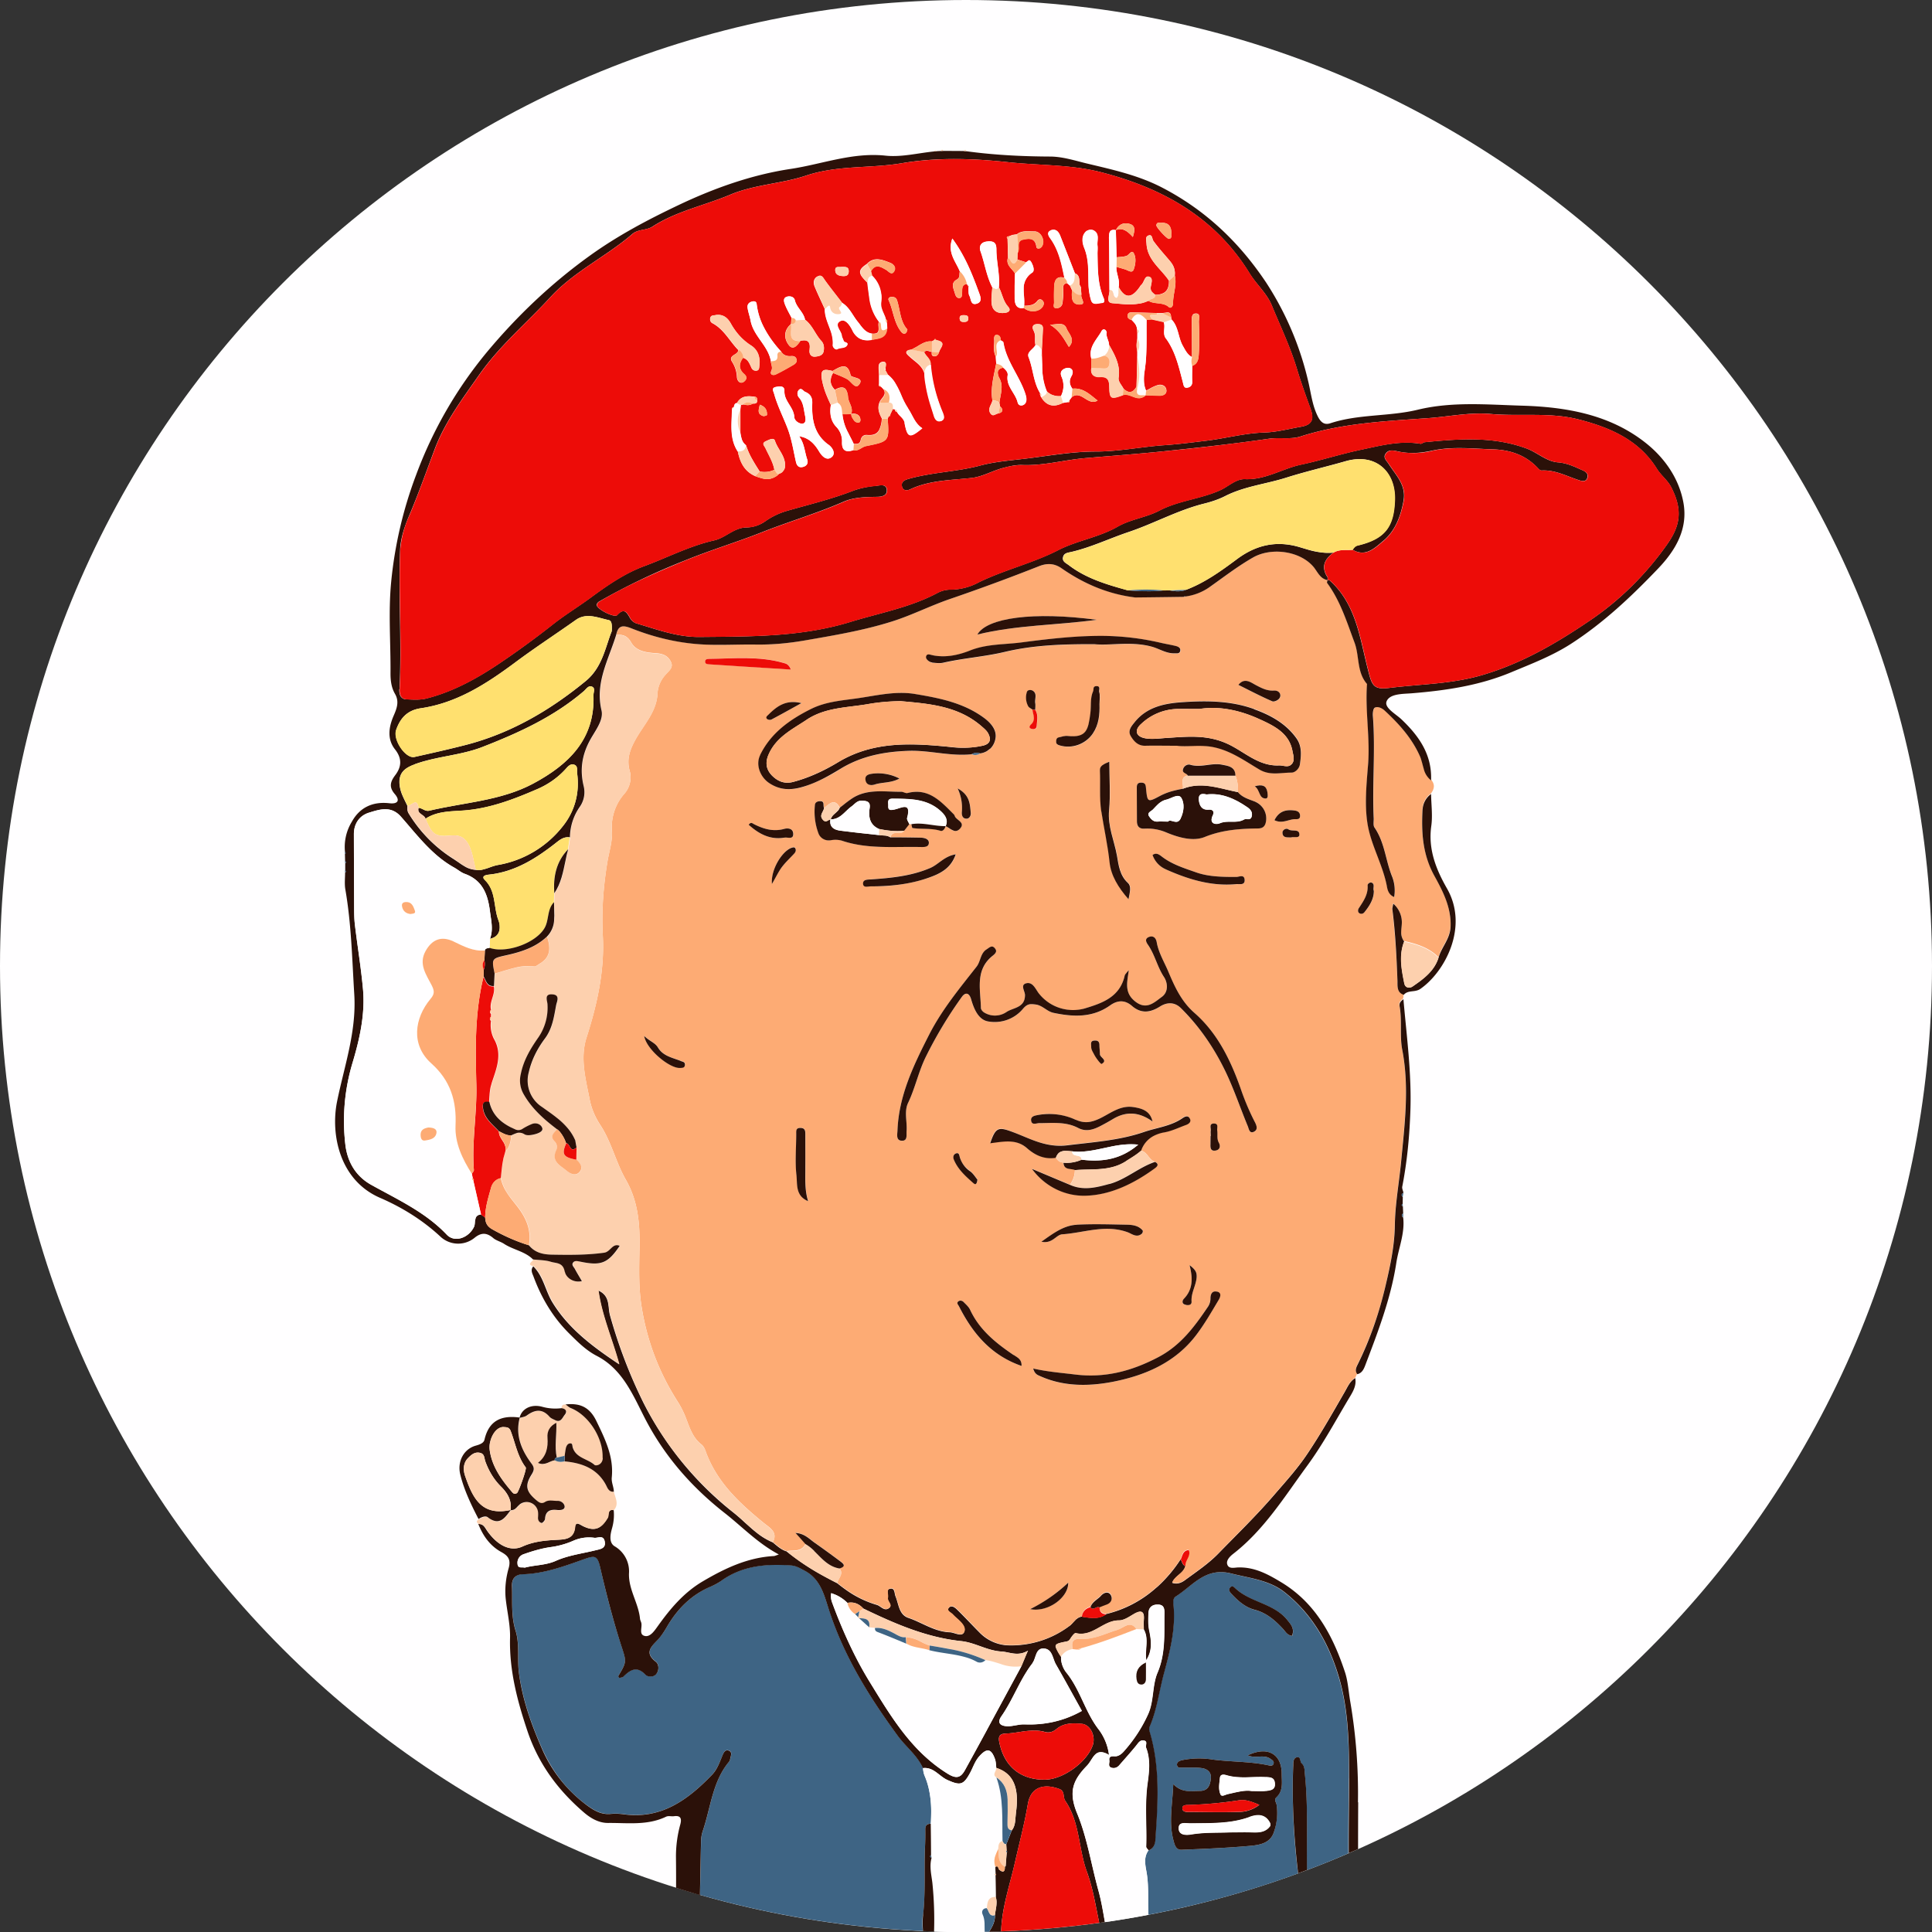 <svg xmlns="http://www.w3.org/2000/svg" width="32" height="32" fill="none"><rect width="100%" height="100%" fill="#333333" stroke="none"/><g clip-path="url(#a)"><path fill="#FFFEFF" d="M16 32c8.837 0 16-7.163 16-16S24.837 0 16 0 0 7.163 0 16s7.163 16 16 16"/><path fill="#3E6484" d="M15.29 31.715c.04-.36.016-.718.029-1.077q.008-.171.008-.342c0-.066.028-.09.09-.09q.005-.1.006-.2v-.003q.002-.203-.045-.4a1.2 1.2 0 0 0-.065-.195.4.4 0 0 1-.026-.125c-.095-.214-.284-.354-.419-.537-.473-.645-.892-1.32-1.139-2.09-.08-.246-.14-.503-.4-.641-.073-.04-.142-.082-.226-.089-.41-.029-.809.003-1.158.256a.8.8 0 0 1-.167.093c-.327.138-.561.376-.737.68q-.06.108-.143.2c-.106.115-.23.214-.036.365.056.045.059.149.005.21-.043.05-.137.047-.175.006-.143-.15-.252-.082-.365.032-.015.016-.046.016-.07.022-.007-.014-.018-.027-.016-.03.146-.244.136-.24.046-.516-.137-.422-.247-.85-.345-1.283-.046-.2-.08-.206-.277-.134-.325.116-.651.236-1.003.245-.13.004-.185.08-.18.196.01.246-.019.492.058.736.072.23.024.476.058.716.06.431.202.834.374 1.226s.426.728.784.978c.109.075.216.128.35.119a1 1 0 0 1 .21.003c.63.093 1.073-.232 1.477-.65.085-.09.125-.204.171-.314.02-.05.044-.108.103-.09.075.024.035.093.028.146a.1.1 0 0 1-.014.034c-.277.33-.306.752-.434 1.137a.6.6 0 0 0-.035.186q-.008.446-.018.89a16 16 0 0 0 3.69.597c-.007-.09-.009-.18.002-.269zM22.341 29.453c.003-.571-.008-1.138-.173-1.69-.165-.55-.444-1.035-.898-1.393-.249-.195-.571-.229-.876-.307-.435-.111-.638.204-.924.38-.052.034-.04.105-.034.162.033.386-.06.747-.162 1.119-.08.29-.114.593-.234.874a.12.12 0 0 0-.005.073c.18.592.14 1.197.098 1.8a.25.25 0 0 1-.028.11.16.16 0 0 1-.084.069.3.3 0 0 0-.053.163.5.5 0 0 0 .004.085l.013.08c.049.244.024.49.037.736.851-.162 1.68-.391 2.478-.684a11.3 11.3 0 0 1-.082-1.792c.003-.053.003-.116.057-.13.075-.02.05.072.085.103.054.046.045.113.052.177.055.528.028 1.057.035 1.587q.348-.13.686-.278c-.002-.415.004-.83.007-1.243zm-1.197.436a1 1 0 0 1-.042.45c-.06.198-.248.222-.416.236-.371.032-.744.049-1.116.063-.091.004-.114-.08-.134-.156-.08-.3-.016-.595-.003-.932.145.151.298.114.444.113.135-.002.165-.099.178-.204.013-.113-.064-.164-.159-.175-.1-.013-.202-.004-.304-.008-.035-.001-.086.015-.096-.034-.012-.057.04-.077.082-.088a1.4 1.4 0 0 1 .51-.01c.307.04.619.03.922.095.03.006.07.011.083-.023.017-.045-.023-.067-.054-.087-.11-.074-.245.002-.372-.055.326-.158.562-.023.562.304 0 .137.03.28-.087.39-.045.043-.005.08.002.121m.258-2.794c-.079-.009-.105-.064-.143-.105-.134-.146-.273-.274-.478-.326-.155-.04-.278-.151-.387-.268-.027-.028-.048-.061-.019-.1a.047.047 0 0 1 .068-.006c.247.255.649.26.88.544.062.078.123.145.079.262z"/><path fill="#2B1109" d="M22.492 29.852a9 9 0 0 0-.127-1.665c-.029-.167-.038-.344-.09-.497-.195-.587-.477-1.126-1.033-1.47-.23-.14-.457-.268-.739-.258-.065.003-.157.03-.178-.059-.014-.064.049-.126.1-.166.513-.398.849-.945 1.225-1.458.269-.366.481-.767.714-1.154.053-.088.105-.186.083-.3-.09.054-.125.145-.176.233-.197.342-.39.683-.61 1.012-.165.249-.364.468-.556.69-.292.34-.615.653-.927.974-.164.168-.361.299-.55.438-.063.047-.131.072-.213.045a.19.19 0 0 1 .049-.075c.06-.066.148-.11.17-.204-.054-.017-.053-.073-.08-.109a2.3 2.3 0 0 1-.38.45q-.016.014-.03.025a1.908 1.908 0 0 1-.822.43q-.023.017-.049.03c-.097.047-.2.037-.304.02l-.053-.008a.2.2 0 0 0-.064.025l-.02.015-.007.004-.048.05q-.021.024-.044.046-.012.011-.026.02a1.6 1.6 0 0 1-1.036.315.7.7 0 0 1-.452-.216c-.12-.12-.236-.247-.357-.365-.037-.037-.099-.093-.146-.04-.047.054.034.079.064.113q.026.028.055.053c.074.066.174.153.132.24-.04.082-.155.003-.237 0-.255-.01-.456-.161-.684-.238-.157-.052-.16-.226-.213-.356-.023-.053-.008-.15-.098-.125-.06.015-.019.1-.03.15-.013.061.09.12.016.171-.076.054-.134-.038-.2-.056a1.7 1.7 0 0 1-.505-.246 3 3 0 0 1-.151-.114 6 6 0 0 1-.219-.115 4 4 0 0 1-.618-.411.3.3 0 0 1-.065-.027c-.06-.032-.112-.08-.165-.123a1.1 1.1 0 0 1-.263-.157q-.04-.031-.078-.064-.076-.067-.152-.136a3 3 0 0 0-.154-.133 5.45 5.45 0 0 1-1.492-1.818 8.3 8.3 0 0 1-.556-1.452c-.04-.144.009-.318-.193-.411.059.422.228.795.345 1.223-.451-.3-.842-.596-1.106-1.027-.117-.193-.148-.43-.316-.596-.053.06-.013.123.005.172.132.357.324.678.597.947.138.137.274.273.45.364.428.221.597.646.8 1.04.322.622.77 1.133 1.319 1.563.29.227.544.498.896.686-.05.017-.065.024-.08.026-.437.023-.817.205-1.185.422-.308.183-.532.448-.737.735-.054.074-.122.182-.211.168-.118-.02-.04-.151-.068-.228-.006-.018-.015-.036-.018-.054-.023-.261-.192-.485-.183-.756a.48.48 0 0 0-.24-.45c-.1-.064-.066-.207-.04-.3a.8.8 0 0 0 .027-.296c-.11-.022-.076.083-.1.125-.108.187-.222.233-.415.136-.051-.026-.117-.08-.126.018-.019.207-.175.205-.31.212-.195.01-.382.028-.564.112-.193.087-.403-.012-.577-.254-.04-.056-.064-.125-.151-.121.078.195.19.358.38.464.099.055.167.114.123.268-.047.164-.068.345-.047.522.024.21.075.421.07.63-.014.545.122 1.053.294 1.563.185.54.509.97.931 1.332.105.09.24.174.4.173.323-.003.65.045.96-.104.038-.018.088-.002.131-.008.118-.016.127.048.104.136a2 2 0 0 0-.072.535q.003.257.002.516.195.06.395.12l.018-.892a.6.6 0 0 1 .034-.185c.129-.386.158-.808.434-1.137a.1.1 0 0 0 .014-.035c.007-.052.048-.121-.028-.146-.057-.017-.082.04-.102.09-.046.111-.086.227-.172.315-.403.417-.847.742-1.477.649a1 1 0 0 0-.208-.003c-.135.01-.242-.043-.351-.119a2.3 2.3 0 0 1-.785-.977c-.171-.392-.315-.795-.373-1.227-.034-.24.014-.486-.058-.715-.077-.245-.049-.49-.059-.736-.005-.117.049-.192.18-.196.352-.01.679-.13 1.004-.246.196-.07.23-.065.277.134.1.432.21.862.345 1.283.09.277.1.273-.046.516-.002.004.009.017.017.03.023-.006.053-.006.069-.021.114-.114.223-.182.365-.032.038.04.131.043.175-.006.054-.062.051-.167-.005-.21-.194-.151-.072-.25.036-.365.055-.06.102-.13.143-.201.175-.304.408-.542.737-.68a1 1 0 0 0 .167-.092c.35-.253.746-.285 1.158-.256.085.006.154.049.227.088.26.139.32.396.399.642.247.769.666 1.443 1.14 2.09.134.183.322.322.418.536.175-.022.267.134.404.196.214.096.267.087.38-.123.048-.09.078-.19.151-.271.123-.136.195-.127.258.048.016.046.015.099.021.147.342.107.372.422.327.747l-.007.073c-.005.074-.011.152-.062.216l-.091.23.006.108.01.014-.008.015-.017.214.011.004h-.012a.03.03 0 0 1-.014.017q.003.062-.02.075-.024.014-.071-.025c-.022-.017-.01-.077-.066-.048q0 .058.003.115l.01.013-.011.012.005.358a.3.3 0 0 1 .013.076q.001.037-.004.075c-.007.05-.018.1-.023.15.005.107-.043.192-.095.275q.1-.002.198-.006v-.008c.013-.386.141-.75.226-1.122.073-.324.16-.647.215-.973.052-.319.304-.34.527-.254.092.036.051.135.095.196.242.353.216.79.357 1.173.101.275.145.563.205.847l.095-.013c-.031-.175-.06-.352-.108-.523-.118-.425-.188-.88-.352-1.276-.15-.364-.068-.555.163-.793.106-.11.13-.315.364-.178a.9.9 0 0 0-.183-.437c-.216-.289-.297-.648-.524-.928a.4.4 0 0 1-.082-.186q-.006-.034-.004-.072c-.049-.078-.08-.127-.087-.16-.008-.033.007-.051.05-.065q.044-.014.126-.028c.048-.01.057-.035.077-.066.02-.03.059-.079.078-.074.28.068.455-.212.716-.211.08 0 .165-.058.24-.102.127-.075.185-.054.17.1-.005.05 0 .102 0 .152.09.157.016.328.041.51.11-.168.081-.335.05-.496-.02-.096-.016-.188-.012-.283.002-.096.061-.147.16-.143.097.003.105.073.103.145-.006.33.023.66-.114.982-.09.212-.057.464-.154.684a2.4 2.4 0 0 1-.39.604c-.035.042-.093.104-.172.098-.049-.003-.092.003-.082.068.006.04-.026.096.028.118.049.02.1.006.137-.038.095-.11.192-.217.283-.33.033-.04.06-.088.116-.081.083.009.028.08.045.121.076.196.049.405.023.598-.047.348-.01.694-.022 1.04 0 .021.026.042.039.062a.16.16 0 0 0 .084-.069.24.24 0 0 0 .028-.109c.043-.604.082-1.208-.098-1.8a.12.12 0 0 1 .005-.074c.12-.28.155-.583.234-.874.1-.37.195-.732.161-1.119-.005-.055-.017-.128.035-.16.284-.177.488-.492.924-.38.306.077.627.11.876.306.454.357.733.843.898 1.393.165.552.174 1.119.173 1.69-.001.414-.008.829-.006 1.242l.155-.067q0-.389.002-.776zM9.865 25.677c-.22.055-.45.083-.658.175-.169.076-.35.068-.516.113-.05-.013-.114.02-.12-.064a.15.15 0 0 1 .106-.16c.14-.048.282-.094.426-.114a1.4 1.4 0 0 0 .39-.106.64.64 0 0 1 .349-.05c.06.006.148-.052.173.057.027.122-.077.13-.15.149m6.483 2.974q-.18.333-.363.665c-.072.13-.142.15-.286.063-.608-.376-.952-.967-1.31-1.548a7.5 7.5 0 0 1-.606-1.289.3.3 0 0 1-.015-.155l.076.03a.7.7 0 0 1 .193.131c.106-.021.191.016.262.094.518.25 1.042.479 1.624.54.228.024.426.158.663.172.136.007.27.087.44-.014l-.034.078c-.03.071-.053.125-.074.179l-.571 1.053zm1.751.256c-.095.28-.489.565-.787.57-.41.006-.684-.221-.762-.627-.018-.094.013-.133.099-.136.219-.006.435-.09.658-.028.07.02.134 0 .193-.049.122-.102.271-.098.415-.085.145.011.237.202.184.357zm-.61-1.34c.147.256.288.516.43.77-.301.17-.617.236-.953.224-.092-.004-.185.032-.277.03-.107-.002-.187-.046-.102-.167.194-.278.303-.604.511-.873l.01-.017c.057-.086.045-.252.199-.228.124.02.128.168.18.26z"/><path fill="#FFFEFF" d="M18.972 30.897a1 1 0 0 1-.004-.085.3.3 0 0 1 .053-.164c-.014-.02-.04-.042-.039-.061.012-.347-.025-.693.022-1.04.027-.195.053-.403-.023-.599-.015-.04.038-.11-.045-.121-.056-.007-.083.04-.116.082-.09.112-.188.219-.283.329-.038.043-.088.056-.137.038-.054-.02-.022-.077-.028-.118-.01-.065.033-.071.082-.068.08.007.137-.056.173-.098.157-.182.29-.382.389-.604.097-.22.065-.473.155-.684.137-.322.107-.651.114-.982 0-.074-.007-.143-.104-.145-.1-.004-.158.048-.16.143-.003.093-.008.187.011.283.034.16.06.328-.048.495-.027-.183.047-.353-.041-.51q-.06 0-.122-.003c-.3.116-.6.233-.913.316q-.02.031-.05.03a.1.1 0 0 1-.023-.007q-.031-.004-.066-.006a.26.26 0 0 0-.195.127q-.001.036.004.071c.012.07.043.137.082.186.228.28.309.64.525.928a.87.87 0 0 1 .183.438c-.233-.138-.259.067-.365.177-.23.238-.312.43-.162.793.165.398.234.85.352 1.276.047.171.076.347.107.523q.363-.052.722-.121c-.013-.246.01-.493-.037-.736a1 1 0 0 1-.013-.08zm.008-3.362v.28c0 .05-.028.088-.077.086-.049 0-.07-.035-.077-.088-.018-.127.026-.215.155-.278z"/><path fill="#ED0C08" d="M17.645 29.828c-.042-.061-.003-.16-.095-.196-.224-.087-.475-.065-.527.254-.055.327-.142.649-.215.972-.085.373-.213.736-.226 1.123v.008q.825-.03 1.625-.141c-.06-.283-.104-.571-.205-.848-.14-.382-.114-.819-.357-1.172"/><path fill="#FFFEFF" d="M16.276 31.708a.1.1 0 0 1-.007-.034c0-.035.023-.068.078-.07.005-.058.009-.117.045-.152q.029-.032.1-.032-.001-.18-.004-.358l-.012-.02q.007-.001.013-.005l-.003-.115a.3.3 0 0 1-.015-.119q.001-.009.003-.017l.003-.02.003-.006a1 1 0 0 1 .023-.067l.032-.072c.004-.053.005-.108.072-.126-.01-.354.02-.71-.101-1.053-.077-.05.005-.106-.003-.158-.006-.049-.005-.101-.022-.147-.062-.177-.135-.186-.257-.05-.073.082-.104.181-.152.272-.112.209-.164.22-.38.123-.136-.061-.228-.217-.404-.196.005.043.008.082.026.126q.041.096.065.194c.032.13.044.265.045.401v.002q0 .101-.006.201.001.26.005.52.003.022.009.044c-.04.14-.003.281.012.414.034.27.032.537.029.806q.263.009.528.01.155-.001.31-.004c-.004-.096.01-.195-.033-.288z"/><path fill="#2B1109" d="M21.613 29.386c-.007-.064.001-.13-.051-.177-.036-.03-.01-.121-.086-.102-.054.014-.055.077-.056.13-.024.6.01 1.196.081 1.791q.075-.027.148-.056c-.008-.529.019-1.059-.036-1.587zM15.443 31.186c-.016-.133-.052-.275-.013-.415-.019-.011-.037-.023-.009-.043q-.001-.26-.005-.52c-.061-.001-.09.024-.09.09q.002.171-.007.341c-.013.359.011.717-.03 1.077-.01.09-.007.18-.002.269l.184.006a6 6 0 0 0-.028-.805"/><path fill="#FDAB74" d="M23.54 12.577a.4.4 0 0 0-.019-.051c-.133-.3-.347-.538-.582-.756-.04-.038-.11-.077-.165-.05-.027.014-.036.09-.032.136.045.566-.013 1.132.014 1.698.002.05-.014.114.011.15.172.248.183.553.296.821a.65.65 0 0 1 .032.332c-.09-.037-.11-.117-.12-.174-.066-.348-.251-.663-.315-1.002-.062-.33-.024-.684.002-1.024.035-.445-.05-.886-.017-1.33-.173-.196-.123-.461-.208-.685-.128-.34-.234-.69-.453-.988-.006-.01.005-.03.008-.046-.13-.023-.17-.148-.242-.23-.226-.256-.694-.317-.994-.145-.25.143-.473.316-.706.48a.963.963 0 0 1-.415.165q-.012.005-.025.007-.4.004-.8.01h-.005a2.7 2.7 0 0 1-1.218-.482c-.121-.084-.24-.088-.372-.037q-.74.29-1.492.549c-.318.11-.625.266-.95.369-.474.148-.963.23-1.452.314-.264.047-.524.07-.788.066-.336-.004-.675.02-1.008-.01a3.8 3.8 0 0 1-1.062-.256c-.153-.06-.222-.05-.256.108l.038-.002.036.001c.07.008.124.04.172.124.085.151.26.17.417.18.115.008.2.047.244.147.044.094-.04.147-.092.21a.5.5 0 0 0-.132.304c-.011.307-.23.524-.368.775-.087.158-.145.317-.095.503a.41.41 0 0 1-.088.39.84.84 0 0 0-.204.614c.01.175-.045.335-.073.502-.068.406-.1.818-.078 1.229.032.586-.093 1.14-.27 1.693-.11.345-.013.69.054 1.03.03.152.092.291.175.418.186.283.257.618.424.908.204.357.233.738.225 1.135-.006.323-.017.645.035.968q.135.849.599 1.572.081.128.135.27c.062.16.112.326.256.437.034.026.055.07.07.112.184.514.565.865.974 1.197.09.072.226.145.14.308.054.042.105.09.165.123q.03.016.066.027c.04-.008.085-.007.129-.01.072-.006.138-.024.18-.11-.05-.056-.1-.11-.165-.185.151.01.23.101.322.166q.206.146.408.296c.05.039.13.087-.003.127.078.093-.021.161-.034.242q.072.06.15.114c.154.107.32.193.505.245.068.02.124.112.201.057.073-.051-.03-.11-.016-.17.011-.053-.03-.136.03-.151.091-.025.076.071.097.125.054.13.057.302.214.356.228.077.429.228.684.238.082.004.197.083.237 0 .042-.088-.058-.174-.132-.24a1 1 0 0 1-.055-.053c-.03-.035-.112-.06-.064-.113.047-.054.108.004.146.04.123.119.236.244.357.365a.7.7 0 0 0 .452.216 1.6 1.6 0 0 0 1.062-.335 1 1 0 0 0 .044-.047 1 1 0 0 1 .048-.05l.006-.003.021-.016a.2.2 0 0 1 .064-.024c.009-.088.063-.137.143-.161.022-.067.077-.104.127-.145q.026-.02.047-.043c.045-.05.12-.077.16-.017.038.058.018.133-.067.163q-.06.022-.12.046.002.11.113.115a1.94 1.94 0 0 0 .82-.43q.016-.014.03-.024a2.476 2.476 0 0 0 .38-.45c.031-.064.032-.15.135-.157.042.102-.07.171-.054.265-.022.094-.11.138-.17.203q-.016.017-.028.035a.2.2 0 0 0-.021.04c.082.026.149.003.214-.044.188-.14.384-.27.549-.438.313-.321.635-.635.927-.974.192-.223.391-.441.556-.69.22-.329.413-.672.61-1.012.05-.087.085-.18.176-.233l.032-.067c-.04-.054-.021-.102.006-.156a6 6 0 0 0 .47-1.335c.074-.319.141-.641.146-.974.006-.35.07-.695.103-1.043.059-.619.14-1.24.02-1.864-.046-.237 0-.49-.046-.733-.01-.052.028-.081.063-.11l.008-.068c-.123-.037-.103-.16-.105-.235a13 13 0 0 0-.085-1.181c-.002-.023.007-.047.016-.095.098.099.144.194.142.318-.002.052-.01.106-.01.158s.01.104.048.151c.184.04.362.093.51.212q.03.025.06.055c.05-.176.19-.307.2-.51.013-.32-.13-.592-.268-.844-.197-.359-.218-.724-.196-1.104a.34.34 0 0 1 .14-.253c.058-.076.069-.151.003-.228a.33.33 0 0 1-.12-.186l-.045-.161zm-12.279 5.11c-.172.006-.554-.306-.59-.53.091.09.178.11.227.19.084.143.24.171.377.223.036.014.077.014.072.066s-.047.048-.084.05zm9.528-6.346c.1.054.194.106.312.098.066-.004.114.037.105.099-.01.059-.1.093-.13.08-.192-.082-.375-.179-.563-.272.098-.124.201-.044.275-.004zm-2.625-1.074c-.656.09-1.326.085-1.976.244.158-.277.93-.384 1.977-.244m-2.703.591c.209.038.417-.005.607-.08.281-.113.577-.098.865-.136a10 10 0 0 1 1.308-.108c.33 0 .663.04.988.115.086.021.172.034.256.056.038.008.075.031.066.079-.01.051-.06.038-.094.04-.137.005-.25-.075-.373-.11-.342-.094-.692-.015-.954-.042-.554 0-1.019.017-1.487.128-.328.079-.676.103-1.01.178-.06.014-.127.006-.19 0-.052-.007-.106-.057-.1-.094.013-.066.068-.034.12-.023zm2.76 1.898c-.004-.074.059-.1.156-.143 0 .28.02.544-.005.803-.026.268.086.503.13.752.03.164.047.328.183.455.058.052.031.15.01.268-.173-.194-.291-.395-.314-.61-.03-.286-.095-.565-.137-.848-.035-.227-.012-.453-.022-.68zm-.12-.605a.49.49 0 0 1-.548.197c-.035-.01-.057-.023-.06-.06 0-.035.008-.065.046-.073.048-.012.1-.028.15-.023.312.036.336-.106.372-.37.016-.124-.008-.252.046-.372.014-.031-.01-.08.051-.084.08-.005.041.068.049.094.02.063.006.137.006.206.004.171-.011.338-.111.485m-.989-.337-.006-.03-.004-.031c-.024-.018-.059-.03-.07-.055a.3.3 0 0 1-.022-.237c.014-.04.074-.036.1-.018.075.051.027.136.038.205.007.037 0 .075 0 .113q.02.03.027.062c.015.064 0 .13-.001.195-.002.045-.031.068-.078.057-.066-.014-.044-.052-.014-.078q.016-.014.025-.03a.1.1 0 0 0 .02-.06c.002-.03-.007-.06-.013-.093zm-3.672-.073c.236-.116.489-.135.742-.171.323-.045.644-.13.97-.074.414.069.83.148 1.172.414.097.076.19.186.165.323a.31.31 0 0 1-.082.165c-.008.008-.018.011-.026.018a.3.3 0 0 1-.048.034.3.3 0 0 1-.098.03.14.14 0 0 1-.104.022l-.038-.008c-.349.037-.693-.068-1.039-.056-.394.012-.776.08-1.129.295a2.7 2.7 0 0 1-.618.299c-.205.061-.387.06-.568-.063-.148-.1-.224-.3-.148-.46.18-.368.493-.59.85-.766zm2.422 1.319c.206.112.202.265.217.404.005.044-.02.096-.071.098-.062 0-.081-.05-.078-.107a.76.76 0 0 0-.07-.395zm-.963-.165c-.143.078-.284.059-.413.1-.06.019-.133.008-.149-.072-.016-.09.063-.101.12-.109a.77.77 0 0 1 .442.08m-1.624-1.248c-.183.1-.34.188-.497.272-.018.01-.055.005-.069-.007-.032-.031 0-.054.023-.076.141-.14.292-.252.544-.19zm-1.536-.644c-.024-.002-.054-.004-.059-.036-.006-.045.027-.054.059-.054.415-.004.833-.05 1.241.068.041.011.086.022.118.109-.468-.03-.914-.06-1.36-.087m.663 2.66c.036-.053.063-.022.088-.01.159.079.319.127.5.077.06-.016.143-.008.15.075.007.107-.09.06-.14.07-.236.042-.425-.057-.597-.211zm.75.477c-.068.074-.142.143-.203.224-.054.072-.094.156-.163.275-.023-.231.164-.54.325-.599.026-.009.053-.014.064.013.013.03 0 .061-.023.086zm.041 5.327c-.026-.225-.005-.455-.004-.684 0-.053-.008-.104.072-.102.073.002.08.047.08.102 0 .181-.003.363 0 .545 0 .187-.014.375.045.568-.213-.088-.176-.281-.193-.427zm.754-5.543a.4.4 0 0 0-.188-.007.18.18 0 0 1-.2-.112 1 1 0 0 1-.059-.476c.005-.043.047-.06.086-.06q.043.001.051.026c.01.026 0 .064.014.087.042-.032.085-.074.127-.088a.1.1 0 0 1 .032-.005c.032.002.065.026.098.088l.056-.042q.075-.06.152-.113c.25-.161.532-.103.805-.107.036 0 .075.03.107.021.356-.09.557.147.771.358.009.009.012.023.017.033.037.065.179.101.076.205-.03.032-.061.037-.09.03a.2.2 0 0 1-.057-.026l-.028-.018a.3.3 0 0 0-.055-.032c-.015.043-.045.085-.088.073-.151-.048-.307-.022-.458-.045-.01-.002-.015-.041-.021-.064l-.017-.005-.016.002-.087.112-.002.002c-.019.03-.05.037-.084.037-.058 0-.122-.012-.14.07.164.002.328 0 .492.006.063.001.145.015.143.084-.002.08-.088.072-.15.07-.43-.008-.867.04-1.288-.104m.477.756c-.044 0-.121.028-.126-.04-.007-.074.071-.071.126-.075.337-.024.67-.055.987-.19.141-.06.233-.197.424-.226-.08.236-.257.323-.447.39a2.9 2.9 0 0 1-.962.143zm1.41 4.424c.055-.02.057.03.065.064.026.104.093.171.177.234.048.037.08.094.115.134-.005.05-.022.1-.063.063-.13-.115-.265-.231-.33-.4-.016-.038-.004-.081.036-.095m.05 2.532c-.015-.027-.045-.053-.01-.08.027-.024.063-.014.085.008.041.04.086.08.109.13.153.333.426.551.72.75.06.04.136.069.131.181-.506-.177-.81-.541-1.037-.988zm.513-2.702c.092-.274.14-.276.381-.183.286.108.542.26.898.216.427-.052.86-.078 1.267-.219.213-.073.448-.097.64-.23.04-.027.086-.049.115-.003.037.056-.003.096-.056.115-.118.044-.233.1-.356.122a.6.6 0 0 0-.19.064.451.451 0 0 0-.2.243c.042.008.07.03.095.059q.014.014.025.03c.032.04.062.079.112.094.048.022.052.05.032.076a.1.1 0 0 1-.025.024c-.348.256-.744.453-1.164.46a1.07 1.07 0 0 1-.88-.445l.63.265a.4.4 0 0 0 .082-.244c-.044-.02-.104-.012-.147-.036-.024-.014-.042-.04-.046-.087a.13.13 0 0 1-.073-.024.2.2 0 0 1-.05-.06c-.19.032-.344-.036-.487-.162-.178-.156-.396-.102-.606-.078zm1.805-.401c.179-.08.34-.224.556-.196.151.02.292.06.33.24-.208-.15-.42-.178-.646-.045a4 4 0 0 1-.23.128c-.115.056-.23.09-.357.023-.205-.108-.428-.08-.648-.078-.044 0-.111.034-.127-.036-.016-.08.068-.091.113-.1.215-.044.43-.003.625.08.143.062.25.044.382-.015zm-.075-1.3c.054-.002.084.016.084.074 0 .05.007.1.007.15 0 .06.137.098.028.163-.012.008-.088-.09-.121-.152-.023-.045-.053-.084-.051-.13-.003-.052-.017-.1.053-.104m1.576 3.722c.104.075.123.121.117.202-.01.138-.094.259-.084.4.004.06-.052.063-.097.056-.068-.013-.059-.07-.03-.099.144-.15.153-.328.094-.558zm-.786-.525c-.084.08-.169.005-.238-.02-.369-.135-.724.01-1.084.034-.102.007-.16.161-.344.123.202-.146.372-.27.584-.282.278-.015.559-.005.838 0 .093.002.188.018.256.095.006.008 0 .04-.01.05zm-1.852 6.22c.258-.123.443-.27.63-.437.006.243-.336.495-.63.438m3.12-5.122c-.116.194-.229.39-.363.571-.35.469-.859.685-1.403.79-.392.075-.802.078-1.188-.094-.046-.02-.094-.037-.12-.129.243.056.472.073.7.101.49.06.928-.057 1.365-.284.38-.197.61-.51.834-.846a.25.25 0 0 0 .037-.14c.003-.067.035-.119.104-.105.09.018.055.098.032.136zm-.133-2.805c.006-.044-.029-.116.054-.114.082 0 .048.071.054.115.01.066-.012.134.027.202.028.049.024.118-.055.13-.085.015-.086-.047-.085-.107v-.132h.004q-.002-.048 0-.095zm.726.017c-.083.05-.092-.044-.11-.085-.125-.301-.229-.614-.37-.907a3.7 3.7 0 0 0-.738-1.05c-.104-.103-.228-.102-.35-.025-.157.1-.308.122-.46-.013-.116-.1-.237-.098-.361-.009-.291.208-.611.194-.939.125-.111-.023-.183-.127-.302-.139-.083-.009-.13-.015-.2.067a.61.61 0 0 1-.593.212c-.153-.034-.226-.212-.27-.362-.035-.127-.104-.11-.154-.042a7 7 0 0 0-.597.993c-.121.246-.175.515-.293.762-.069.144-.013.312-.025.468-.005.066.02.163-.08.159-.097-.004-.074-.1-.071-.166.021-.582.267-1.085.524-1.59.212-.414.504-.766.786-1.127.07-.088.062-.224.168-.288.037-.023.083-.074.13-.024.052.055.017.091-.035.135-.29.234-.197.559-.191.86 0 .027.028.06.052.075a.34.34 0 0 0 .376-.01c.11-.073.303-.065.302-.278 0-.062-.081-.165.015-.193.109-.032.155.084.21.16.168.226.488.34.756.257.297-.09.592-.188.671-.548.004-.016.02-.032.032-.047q.016-.02.035-.04c-.026.196-.081.373.111.521.184.142.311.013.435-.078.115-.083.099-.24.037-.331-.108-.164-.148-.357-.256-.52-.024-.037-.079-.106.003-.14.07-.03.119.006.133.085.032.174.127.33.193.488.103.243.213.49.433.683.402.352.622.833.792 1.333.057.166.13.322.209.478.028.055.05.118-.008.153zm-1.687-4.58c.062-.042.109-.007.145.021.171.133.379.197.576.268.208.074.44.075.665.076.048 0 .131-.047.139.044.007.1-.085.07-.14.075-.412.039-.795-.082-1.163-.244a.4.4 0 0 1-.22-.238zm1.87-.53c-.019.07-.066.089-.128.09-.3.004-.588.023-.88.141-.194.078-.437.01-.648-.08a.8.8 0 0 0-.347-.057c-.09.005-.128-.04-.128-.124l-.002-.534c0-.051-.006-.104.073-.105.072 0 .075.045.08.1.023.228.027.23.237.118a1 1 0 0 1 .183-.073q.095-.027.19-.044c.007-.027 0-.059-.002-.09v-.006c-.005-.052-.001-.102.083-.123a.06.06 0 0 0-.028-.029l-.025-.015c-.02-.013-.036-.03-.025-.066.02-.056.08-.083.117-.071.179.055.356-.036.528 0 .095.019.222.03.222.18a.6.6 0 0 1 .04.274c.076.094.189.12.293.163.134.056.206.21.167.35zm0-.405c-.115-.005-.085-.143-.179-.204.122-.034.19-.011.207.092.008.042.02.114-.029.112zm.427.644c-.066-.003-.144.013-.146-.078 0-.048.062-.084.097-.057.059.044.177-.014.183.082.005.074-.091.036-.134.053m.065-.302c-.109 0-.211.082-.344.016.078-.159.203-.181.346-.157.046.008.08.036.078.09s-.043.05-.08.05m.08-.912c-.01.073-.082.139-.14.139-.178 0-.355.053-.534-.053-.255-.151-.498-.329-.807-.378-.203-.032-.404.007-.558-.015-.206 0-.364-.004-.523 0-.12.004-.188-.073-.24-.16-.057-.095.013-.169.07-.237.2-.245.487-.303.777-.324.402-.028.81-.025 1.195.114.27.098.526.237.703.483.095.133.077.283.057.43zm1.07 2.45c-.021.027-.056.037-.084.02-.033-.018-.027-.06-.011-.084.076-.115.156-.226.145-.376-.002-.03.04-.059.068-.046.06.027.017.09.036.137 0 .137-.07.247-.154.35"/><path fill="#FDD0AE" d="M10.26 22.597c-.117-.427-.286-.8-.345-1.224.202.094.152.27.193.411.142.5.323.987.556 1.453.36.72.87 1.319 1.492 1.818q.079.064.154.133a4 4 0 0 0 .23.2c.08.062.165.117.263.157.085-.163-.053-.237-.141-.309-.409-.331-.789-.682-.973-1.196a.24.24 0 0 0-.07-.112c-.145-.112-.195-.279-.256-.436a1.5 1.5 0 0 0-.136-.271 4.1 4.1 0 0 1-.6-1.572c-.05-.323-.04-.645-.034-.968.008-.397-.02-.78-.225-1.135-.166-.29-.238-.625-.424-.908a1.2 1.2 0 0 1-.175-.418c-.065-.342-.163-.685-.054-1.03.176-.551.301-1.107.27-1.693-.021-.41.01-.823.078-1.229.028-.166.084-.326.073-.502a.83.83 0 0 1 .204-.614.41.41 0 0 0 .088-.39c-.051-.186.007-.343.095-.503.138-.251.357-.468.369-.775a.5.5 0 0 1 .131-.304c.052-.063.135-.116.093-.21-.046-.1-.13-.139-.245-.146-.156-.01-.332-.03-.417-.18-.048-.085-.101-.117-.172-.125l-.036-.001q-.018 0-.038.002c-.046.153-.107.303-.159.452-.087.251-.15.508-.083.798.04.169-.115.347-.2.51-.126.241-.158.48-.096.742a.42.42 0 0 1-.062.342.893.893 0 0 0-.164.507l-.023.15-.007.045a3 3 0 0 0-.043.188c-.039.19-.073.38-.188.545q0 .075-.003.148l.001.07v.01q.004.072.004.142v.002q.001.036-.004.073a.43.43 0 0 1-.117.272c.056.172.065.333-.116.442-.032.019-.066.052-.097.048a1 1 0 0 0-.334.029c-.107.026-.214.062-.321.092l-.01.207a.2.2 0 0 1 .005.05c-.002.115-.08.221-.051.34q0 .033-.002.066v.117a.5.5 0 0 0 .049.295c.145.248.045.49-.032.72l-.023.082a1 1 0 0 0-.018.132l-.006.114c.046.208.179.333.352.421q.037.02.076.036c.045.02.082.016.123-.01a1 1 0 0 1 .15-.077c.074-.032.152 0 .174.06.023.06-.061.09-.109.104-.057.017-.138.032-.183.005a.16.16 0 0 0-.09-.027.1.1 0 0 0-.04.007l-.027.009-.067.03a.4.4 0 0 1-.046.2.3.3 0 0 1-.046.056 1 1 0 0 0-.051.222q-.017.112-.024.226a.7.7 0 0 0 .102.245c.047.074.105.142.157.208.16.201.25.405.206.661.099.123.227.154.38.156.29.005.577.008.866-.032.107-.015.137-.166.259-.114-.195.29-.309.334-.653.263-.041-.01-.093-.027-.122.017-.024.039.015.07.032.103.035.065.073.128.117.202-.157.034-.268-.074-.282-.155-.027-.161-.145-.138-.233-.166-.092-.03-.195-.027-.293-.038-.02.038-.123.083.006.112.168.165.2.403.316.595.264.432.655.727 1.106 1.028zM9.6 19.415c-.07.077-.16.02-.223-.03-.1-.083-.247-.148-.163-.33a.14.14 0 0 0-.023-.144c-.09-.091-.016-.144.04-.203-.215-.163-.417-.339-.554-.58a.45.45 0 0 1-.049-.336c.046-.232.164-.426.293-.61a.86.86 0 0 0 .149-.546c0-.057-.06-.173.08-.164.136.01.075.127.064.176-.035.192-.061.389-.186.556-.123.166-.218.35-.267.555a.52.52 0 0 0 .222.58c.08.059.162.115.24.176q.101.08.185.177.076.089.125.205H9.53l.02.11q0 .101-.004.202c.068.056.12.133.053.207"/><path fill="#2B1109" d="M9.357 21.065c.013.082.124.188.281.155-.042-.074-.082-.137-.116-.202-.017-.032-.058-.064-.032-.103.03-.043.08-.025.122-.018.345.072.458.027.652-.262-.121-.051-.15.1-.258.114-.29.04-.576.037-.866.032-.153-.003-.282-.035-.38-.156a3 3 0 0 1-.597-.259c-.095-.052-.122-.11-.127-.2q-.034-.026-.07-.05c-.048.004-.072.024-.085.05q-.004.008-.005.016a.3.3 0 0 0-.01.045c-.003.032-.003.065-.014.09-.085.183-.32.274-.454.132-.354-.373-.812-.58-1.249-.824-.271-.151-.402-.4-.431-.682a3.4 3.4 0 0 1 .119-1.334c.118-.393.214-.813.174-1.235-.033-.354-.091-.704-.133-1.056-.013-.107-.012-.214-.013-.322l-.004-1.18c0-.178.095-.308.25-.356.175-.053.365-.12.53.068.27.306.515.639.883.842.059.033.111.08.173.103.291.105.381.334.417.616.02.156.059.306.001.46.095-.02.138-.072.155-.134a.3.3 0 0 0-.017-.18c-.081-.218-.035-.477-.222-.66-.064-.062.01-.083.059-.088.44-.045.794-.271 1.13-.536.068-.054.132-.096.22-.082a.9.9 0 0 1 .164-.507.42.42 0 0 0 .063-.343c-.063-.262-.031-.5.096-.742.084-.162.239-.341.2-.51-.069-.29-.005-.546.082-.797.053-.152.113-.3.16-.452.034-.158.103-.17.255-.11.34.135.699.226 1.063.258.332.03.672.004 1.007.01.265.003.525-.021.788-.066.49-.085.978-.166 1.452-.315.325-.102.631-.258.951-.369q.751-.257 1.491-.549c.133-.052.251-.048.373.037.367.256.77.427 1.217.482h.005q.4-.004.8-.01.01-.013.026-.006a.9.9 0 0 0 .414-.165c.233-.165.457-.338.707-.481.3-.172.768-.11.993.145.073.081.112.207.242.23-.004.015-.014.037-.008.046.22.298.327.649.454.988.084.224.034.488.207.686-.033.443.052.883.018 1.329-.027.34-.064.694-.003 1.024.064.34.25.654.315 1.002.01.058.03.137.12.174a.64.64 0 0 0-.031-.331c-.112-.27-.123-.572-.296-.822-.024-.036-.01-.099-.012-.15-.027-.566.031-1.131-.014-1.697-.004-.046.005-.123.032-.137.055-.027.126.013.165.05.236.219.45.455.583.756a.4.4 0 0 1 .019.052q.016.052.03.107l.015.054a.34.34 0 0 0 .12.185c.017-.423-.196-.73-.488-1.008-.096-.092-.293-.195-.248-.302.054-.128.27-.12.417-.132.565-.046 1.12-.128 1.646-.348.338-.141.681-.272.99-.471.536-.346.997-.78 1.437-1.24.295-.307.5-.657.428-1.085-.07-.408-.312-.755-.631-1.006-.595-.47-1.32-.593-2.05-.614-.572-.017-1.149-.07-1.716.066-.479.117-.983.07-1.455.226-.09.029-.15-.006-.203-.108-.098-.193-.115-.398-.165-.6a5.1 5.1 0 0 0-.695-1.625c-.443-.663-.998-1.193-1.71-1.565-.406-.213-.842-.305-1.279-.41-.193-.048-.384-.108-.582-.11-.466-.002-.93-.025-1.393-.088q-.022-.001-.047-.004l-.338-.002-.04.002q-.037.001-.074.004-.02 0-.04.004c-.267.027-.538.097-.8.069-.545-.058-1.048.14-1.566.219-.65.097-1.28.322-1.873.605-.504.24-1 .502-1.463.836-.639.46-1.2.995-1.697 1.59a7 7 0 0 0-1.175 2.036 6.9 6.9 0 0 0-.415 1.785c-.047.496-.006 1.002-.01 1.504 0 .121.014.235.074.339.077.132.027.25-.026.372-.079.186-.104.382.026.547.122.155.108.292.003.43-.082.109-.105.197-.005.312.09.106.05.168-.093.151-.27-.03-.486.066-.618.304a.8.8 0 0 0-.115.501q.007.012.01.024l-.011.007.003.12.016.026-.014.009v.12l.013.025-.015.007c0 .095-.012.192.004.285.1.575.112 1.158.148 1.74.038.618-.166 1.186-.285 1.772-.11.543.04 1.304.71 1.595.366.158.712.372 1.01.651a.43.43 0 0 0 .551.017c.109-.091.202-.099.318.001.042.037.126.06.174.092.153.101.35.126.482.26.099.012.201.01.293.038.087.029.206.006.233.167zm-2.74-9.649c.038-.768-.02-1.537.01-2.305.007-.196.076-.397.154-.58.153-.36.282-.727.419-1.092.17-.452.46-.835.736-1.23.338-.484.786-.857 1.179-1.286.395-.43.925-.673 1.358-1.047.096-.083.232-.056.335-.124.397-.256.862-.348 1.29-.529.401-.168.85-.18 1.251-.314.529-.177 1.064-.116 1.59-.206.586-.1 1.181-.079 1.765-.016.51.055 1.032.037 1.535.166 1.024.264 1.892.751 2.461 1.68.113.181.283.326.365.527.143.347.305.685.415 1.048.066.22.146.442.225.66.054.15.051.264-.154.3-.203.035-.405.09-.613.096-.322.01-.633.096-.952.135-.23.028-.465.058-.689.074-.384.025-.761.106-1.15.106s-.777.072-1.165.118c-.25.03-.505.05-.747.114-.396.106-.81.11-1.204.226-.065.02-.107.053-.092.12.018.076.086.072.138.047.324-.153.675-.149 1.019-.188.182-.022.343-.12.521-.166.105-.027.206-.052.314-.048.357.014.702-.086 1.054-.115.442-.038.885-.07 1.325-.116.57-.06 1.138-.121 1.705-.204.178-.026.36.016.527-.038.686-.22 1.397-.253 2.107-.303.346-.024.693-.1 1.036-.07.482.044.978-.03 1.448.088.514.13 1.008.334 1.309.82.07.113.18.19.24.311.199.39.139.647-.076.95-.347.49-.772.914-1.269 1.25-.549.373-1.115.705-1.766.9-.52.157-1.043.154-1.566.22-.264.033-.284-.052-.349-.308-.134-.52-.194-1.08-.632-1.473-.008-.006-.023-.005-.036-.006 0-.018.005-.041-.004-.054a.3.3 0 0 1-.05-.12c-.02-.11.044-.201.151-.28a1 1 0 0 1-.142.002 1.3 1.3 0 0 1-.275-.051l-.135-.04c-.387-.118-.728-.041-1.045.196-.265.196-.532.39-.843.508a.4.4 0 0 1-.204.02l-.07-.011-.108.001a2 2 0 0 1-.29.013h-.002q-.073-.001-.146-.005l-.146-.01c-.346-.095-.69-.195-.98-.418-.043-.032-.11-.059-.093-.13.017-.077.089-.074.149-.09.322-.077.622-.221.934-.326.423-.142.816-.362 1.25-.471.121-.03.243-.07.353-.126.319-.162.673-.198 1.006-.303.328-.104.66-.18.988-.274.5-.143.828.173.815.635-.012.456-.165.654-.615.761-.04.01-.064.038-.083.07.217.129.372-.034.505-.144.199-.165.29-.404.338-.663.049-.262-.124-.423-.243-.61-.037-.06-.106-.108-.047-.182.05-.064.126-.045.195-.03.195.044.382.029.579-.014.33-.07.67-.03 1.006-.019.29.01.547.101.747.323.012.013.034.028.05.027.224-.013.415.094.619.16.047.016.121.035.14-.046.015-.06-.025-.094-.076-.116-.132-.059-.258-.121-.411-.133-.19-.014-.337-.16-.516-.228-.557-.207-1.123-.162-1.692-.106-.024.003-.049.03-.07.026-.346-.057-.668.032-1.005.103-.328.07-.645.173-.972.242-.312.067-.59.255-.93.241-.15-.006-.272.12-.408.182-.327.148-.692.171-1.012.34-.218.114-.474.141-.692.266-.308.177-.669.228-.98.387-.422.216-.885.324-1.312.531a1 1 0 0 1-.467.124.45.45 0 0 0-.219.053c-.455.243-.961.333-1.447.482-.818.251-1.658.241-2.496.249-.365.004-.706-.124-1.05-.226a.2.2 0 0 1-.1-.083c-.056-.098-.1-.18-.216-.053-.045.048-.33-.095-.338-.166-.003-.018.02-.047.037-.057a11 11 0 0 1 1.423-.681c.425-.174.868-.306 1.29-.474.445-.175.904-.31 1.343-.502.168-.072.359-.076.543-.079.083 0 .172-.017.169-.107-.003-.114-.113-.082-.178-.075a1.5 1.5 0 0 0-.37.077c-.363.142-.742.232-1.116.34a1.2 1.2 0 0 0-.34.163.56.56 0 0 1-.318.109c-.209 0-.348.172-.541.215-.402.09-.77.283-1.154.425-.326.12-.614.32-.894.527-.203.149-.419.28-.616.435q-.417.33-.856.627c-.383.26-.784.485-1.236.602-.112.03-.227.02-.34.016-.101-.005-.118-.091-.115-.168zm-.056.675c.068-.195.182-.326.41-.36.596-.088 1.084-.403 1.559-.756.329-.245.674-.47 1.01-.708.174-.123.363-.035.543.004.05.011.056.078.05.184-.105.259-.155.6-.432.826-.589.483-1.235.862-1.979 1.056-.283.073-.57.137-.855.2-.146.033-.362-.282-.304-.447zm.309.567c.363-.133.756-.145 1.116-.284.602-.235 1.186-.5 1.683-.926.041-.034.077-.103.14-.073.055.027.018.092.02.14.028.733-.418 1.152-.997 1.463-.534.287-1.144.312-1.722.45a.1.1 0 0 1-.048 0c-.045-.011-.083-.046-.13-.047-.012.04 0 .064.017.085q.021.018.045.034c.024.017.046.035.052.062.189-.125.411-.122.619-.136.435-.03.83-.182 1.222-.35.186-.08.353-.193.489-.346.033-.039.074-.082.128-.066.074.022.047.094.055.146.044.323-.04.627-.233.87a1.74 1.74 0 0 1-1.085.648c-.046.008-.09.025-.135.041a1 1 0 0 1-.124.037l-.013.003a.3.3 0 0 1-.09-.001.4.4 0 0 1-.191-.063 1 1 0 0 1-.084-.055l-.083-.056a2.3 2.3 0 0 1-.754-.763c-.02-.034-.02-.063-.02-.094v-.03l-.023-.048q-.034-.067-.064-.137a.6.6 0 0 1-.045-.2c-.003-.177.106-.248.253-.301z"/><path fill="#FDD0AE" d="M8.077 25.362c.174.242.384.34.577.253.182-.081.369-.1.563-.11.137-.009.292-.006.311-.213.01-.098.075-.045.126-.018.193.097.307.05.416-.136.024-.041-.01-.147.098-.126.091-.102.02-.204 0-.305-.06.007-.09-.029-.112-.076a.8.8 0 0 0-.127-.188c-.147-.155-.35-.218-.577-.238l-.041.006a.2.2 0 0 1-.12-.024c-.088.013-.163.097-.278.045.14-.11.169-.255.157-.419-.008-.105.038-.192.147-.246.007.198-.033.388.008.578l.13-.031c.007-.044.01-.087.021-.13.008-.036.028-.074.07-.076.044-.003.034.04.043.068.053.176.245.185.362.289.022.02.132 0 .136-.115.011-.322-.226-.705-.528-.826-.032-.013-.059-.04-.087-.06-.046-.005-.073.012-.07.063.082.009.098.059.052.114-.036.043-.064.129-.153.084-.034-.016-.072-.03-.095-.056-.12-.138-.243-.12-.378-.022-.032.023-.076.028-.116.041-.074.288.028.532.194.756.05.067.05.108.006.177-.117.187-.094.286.071.426.045.039.085.073.149.034.062-.04.135-.014.203-.018.067-.003.122.048.12.097 0 .052-.071.059-.122.054-.114-.012-.195.015-.203.15 0 .025-.042.069-.056.065-.034-.008-.06-.04-.059-.083 0-.039.005-.077-.002-.114a.189.189 0 0 0-.332-.08l-.033.032a.11.11 0 0 1-.086.032c-.096.127-.183.267-.375.122-.04-.03-.107-.003-.156.028q-.067.038 0 .077c.086-.004.11.065.15.122z"/><path fill="#2B1109" d="M8.083 25.134c.192.145.28.005.375-.121a.11.11 0 0 0 .086-.032q.017-.015.033-.034l.034-.032a.19.19 0 0 1 .298.113c.007.037.004.076.002.114 0 .043.023.075.06.083.013.003.054-.04.056-.064.007-.136.088-.164.202-.151.052.005.123-.001.123-.054 0-.048-.054-.1-.12-.097-.068.002-.141-.022-.204.018s-.103.005-.149-.033c-.166-.141-.19-.24-.071-.427.043-.07.044-.111-.005-.176-.167-.224-.27-.469-.195-.757h-.004l.001-.005c-.293-.04-.506.044-.58.365-.013.059-.079.082-.147.101-.202.058-.307.268-.254.479.064.26.18.499.302.736.048-.032.115-.06.156-.028zm.034-1.238a.4.4 0 0 1 .046-.13c.042-.077.106-.13.174-.13.04.004.074 0 .1.03q.015.014.025.045c.076.2.111.417.246.594.02.024-.118.404-.143.423-.045.032-.07.002-.094-.027-.165-.194-.314-.399-.357-.659a.4.4 0 0 1 .001-.146zm-.417.537c-.03-.091-.028-.204.053-.284.052-.054.111-.105.197-.086.08.018.068.087.09.146.056.15.137.293.253.408.112.11.186.23.164.393h.003l-.004.003v-.003c-.483.104-.627-.196-.757-.577zM23.18 16.655c.046.243 0 .496.046.734.12.626.038 1.245-.02 1.863-.034.347-.098.694-.103 1.044-.005.332-.073.656-.148.974-.106.46-.258.909-.47 1.335-.026.053-.045.102-.004.156.074-.018.103-.074.129-.14.211-.556.426-1.11.517-1.702.038-.25.145-.492.114-.753-.028-.023-.032-.046 0-.069l-.005-.117q-.037-.018-.003-.04 0-.059.002-.114c-.032-.03-.02-.051.011-.07-.008-.035-.027-.072-.02-.103.08-.41.119-.825.134-1.243.023-.623-.061-1.241-.115-1.86-.035.027-.073.057-.063.108zM23.562 13.404c-.021.382-.001.746.196 1.103.138.251.282.524.268.845-.01.204-.15.334-.199.51-.072.224-.25.353-.43.477-.052.036-.123.02-.136-.048-.046-.232-.094-.465-.003-.697a.24.24 0 0 1-.05-.15c0-.053.01-.107.011-.16a.41.41 0 0 0-.142-.317c-.008.047-.018.072-.015.095.05.391.07.786.084 1.181.003.074-.018.197.105.234.072-.084.184-.035.275-.098.401-.278.808-1.023.44-1.664-.18-.315-.313-.647-.26-1.03.025-.175 0-.356-.003-.534a.34.34 0 0 0-.14.253M9.984 24.149c-.004.115-.114.135-.136.115-.116-.104-.308-.113-.362-.29-.009-.028 0-.071-.043-.067-.041.002-.06.04-.07.076q-.012.064-.02.13l-.003.092c.228.02.432.083.578.238a.7.7 0 0 1 .126.188c.023.047.054.083.113.076-.001-.081-.043-.153-.034-.237.034-.343-.11-.634-.255-.933-.113-.235-.277-.301-.511-.275.03.02.055.047.087.06.302.12.54.504.527.825z"/><path fill="#2B1109" d="M8.608 23.485c.04-.012.085-.017.117-.04.134-.098.257-.117.377.021.023.027.062.04.095.057.09.044.118-.04.153-.085.047-.055.03-.105-.052-.114a.8.8 0 0 1-.312-.022c-.187-.053-.345.031-.38.18l-.002.005h.004z"/><path fill="#3E6484" d="M23.241 20.165v-.07c-.03.024-.027.047 0 .07M23.233 19.825l.012-.07c-.03.018-.044.04-.012.07"/><path fill="#FDD0AE" d="M15.47 2.508q.02-.001.041-.004c-.015-.02-.028-.014-.04.004"/><path fill="#3E6484" d="M5.72 14.26q-.014.018 0 .034l.014-.01zM5.72 14.413q-.015.016 0 .033l.014-.008-.012-.025zM23.235 19.978l-.003-.04q-.035.024.003.04"/><path fill="#FDD0AE" d="M15.963 2.5q.022 0 .047.004c-.014-.025-.03-.031-.047-.004M15.585 2.5l.04-.003q-.022-.037-.04.003"/><path fill="#3E6484" d="M5.718 14.108q-.015.014 0 .032c.004-.002.011-.006.011-.008l-.01-.023z"/><path fill="#2B1109" d="M21.229 29.379c0-.328-.235-.463-.562-.305.125.057.262-.02.372.055.032.022.07.042.054.087-.013.036-.054.03-.083.023-.304-.065-.616-.055-.922-.095a1.4 1.4 0 0 0-.51.01c-.041.01-.094.031-.082.087.01.05.061.034.096.035.1.004.203-.005.304.008.095.011.172.063.159.175-.011.105-.043.202-.178.204-.146 0-.3.038-.444-.113-.013.337-.078.632.003.932.02.077.042.16.134.156.372-.015.745-.03 1.116-.063.166-.014.356-.038.416-.236a.94.94 0 0 0 .042-.45c-.007-.04-.047-.078-.002-.12.117-.11.087-.252.087-.39m-1.532.517q.414-.014.825-.077c.105-.017.209.022.337.075a.56.56 0 0 1-.34.118c-.27.008-.54 0-.808 0-.05 0-.12.006-.127-.054-.006-.066.064-.061.113-.062m1.336.357c-.077.102-.19.102-.306.098-.114-.004-.228 0-.34 0-.22.008-.44-.002-.658.035-.084.014-.203.014-.206-.097-.006-.12.116-.085.19-.086.33-.005.66.011.983-.105.091-.033.226-.062.313.055.024.032.048.07.024.102zm-.062-.59c-.067.01-.138.003-.239.003-.116-.02-.257.021-.398.052-.04.009-.097.048-.118.006-.04-.087-.02-.187-.01-.279.006-.064.073-.051.106-.04.217.064.437.018.656.031.073.004.14.005.148.104.01.11-.074.115-.145.125zM20.442 26.289a.045.045 0 0 0-.068.006c-.03.038-.008.072.019.1.11.118.232.228.386.267.204.053.345.18.48.327.036.04.063.096.141.105.045-.118-.016-.185-.079-.263-.23-.284-.632-.289-.88-.544z"/><path fill="#FFFEFF" d="M16.92 27.6a.7.7 0 0 1-.347-.04c-.083-.025-.166-.054-.253-.063a.12.12 0 0 1-.072.038.1.1 0 0 1-.068-.009 1 1 0 0 0-.19-.079 1 1 0 0 0-.123-.03c-.159-.032-.321-.044-.478-.085-.093-.03-.194-.037-.287-.068a.4.4 0 0 1-.091-.041c-.16-.065-.317-.133-.477-.193-.04-.016-.042-.036-.042-.067l-.096-.01-.166-.15-.014-.004v-.006l-.004-.006-.026-.027-.025-.026a.3.3 0 0 1-.11-.128.3.3 0 0 1-.016-.056.6.6 0 0 0-.269-.162.3.3 0 0 0 .016.155c.169.446.357.884.607 1.29.357.58.7 1.172 1.309 1.547.143.088.214.066.285-.063q.183-.332.364-.664l.57-1.054z"/><path fill="#ED0C08" d="M17.5 28.637c-.059.05-.123.07-.193.05-.223-.064-.438.02-.658.027-.086.003-.117.044-.099.136.08.406.352.633.762.627.298-.005.692-.29.787-.57.053-.154-.04-.344-.184-.357-.145-.011-.294-.016-.415.086z"/><path fill="#FFFEFF" d="M17.308 27.308c-.155-.025-.143.142-.2.227q-.004.01-.009.017c-.208.269-.316.595-.51.873-.086.123-.005.166.1.168.093.001.186-.035.279-.031.335.013.65-.054.952-.223-.142-.255-.283-.516-.43-.772-.053-.092-.056-.24-.18-.26z"/><path fill="#FDD0AE" d="m14.213 26.787.001.006v.006l.016.004c.1 0 .19.012.166.15l.096.01c.12-.011.22.039.32.091l.045.024c.045.025.092.047.149.036a.6.6 0 0 1 .245.077q.07.036.142.063c.12.02.238.038.355.063.196.04.389.092.572.179.087.01.17.038.253.064a.7.7 0 0 0 .346.038c.022-.054.045-.106.074-.179q.014-.036.034-.078c-.172.101-.304.022-.44.014-.236-.014-.436-.147-.662-.172-.582-.061-1.106-.29-1.625-.54l-.066.044z"/><path fill="#FFFEFF" d="M9.843 25.47a.64.64 0 0 0-.348.05 1.4 1.4 0 0 1-.39.107 2.5 2.5 0 0 0-.427.114.15.15 0 0 0-.106.16c.007.084.07.051.12.064.167-.045.347-.037.516-.113.209-.093.438-.12.658-.175.073-.018.176-.027.15-.149-.023-.108-.113-.05-.173-.057"/><path fill="#FDD0AE" d="M17.769 27.315c-.027-.114-.004-.18.136-.17.218.014.408-.092.61-.152.092-.029.202-.16.306-.01l.122.004c0-.05-.004-.1 0-.15.014-.157-.044-.177-.17-.102-.076.045-.16.103-.241.103-.263-.002-.437.279-.716.21-.019-.004-.057.046-.078.075-.02.03-.028.056-.077.065q-.082.015-.125.029c-.044.014-.059.032-.051.065a.7.7 0 0 0 .087.16.26.26 0 0 1 .194-.127zM13.903 25.98c-.184-.03-.295-.17-.417-.29a.7.7 0 0 0-.146-.113c-.04.087-.107.104-.179.11-.044.004-.087.002-.13.01.193.16.401.292.619.411q.11.06.22.115c.013-.08.113-.148.035-.242zM16.504 29.44c.132.086.18.215.185.363q.003.19-.002.38c0 .06-.006.117.07.134.052-.064.058-.141.063-.216l.007-.073c.043-.326.015-.64-.327-.747.01.053-.074.108.003.159z"/><path fill="#3E6484" d="M16.687 30.185q.006-.19.002-.38c-.006-.149-.053-.278-.185-.364.122.343.092.699.101 1.052.013.027.025.055.062.055l.09-.23c-.077-.015-.07-.074-.07-.133M16.346 31.605c-.055 0-.079.033-.079.069q0 .017.008.034c.044.094.03.192.034.288h.074c.052-.083.1-.168.094-.275-.1.027-.093-.07-.133-.115z"/><path fill="#ED0C08" d="M18.21 26.623c-.05-.029-.1.06-.148-.004-.08.024-.134.073-.143.161l.052.008c.104.015.207.027.305-.02a.3.3 0 0 0 .049-.03c-.073-.003-.114-.038-.113-.115z"/><path fill="#FDD0AE" d="M16.605 30.493c-.066.018-.067.073-.071.127.014.108-.013.23.109.298a.03.03 0 0 0 .014-.015v-.005l.016-.214-.01-.02c0-.002.006-.006.009-.008l-.006-.108c-.038 0-.049-.028-.062-.055zM16.39 31.452c-.034.036-.04.095-.044.152.038.045.032.143.133.116.006-.05.018-.1.023-.15q.004-.038.004-.076a.3.3 0 0 0-.013-.075q-.072 0-.101.032z"/><path fill="#FDAB74" d="M14.053 26.606a.3.3 0 0 0 .109.128l.07-.047q.034-.02.067-.044c-.07-.078-.156-.115-.262-.093q.004.03.016.056M16.535 30.62l-.032.072a1 1 0 0 0-.026.073l-.003.02-.003.017a.3.3 0 0 0 .015.119c.055-.03.045.03.066.047q.048.038.071.026t.02-.076c-.12-.069-.095-.19-.11-.298z"/><path fill="#ED0C08" d="M19.69 25.674c-.102.007-.103.094-.134.157.028.035.027.092.08.108-.014-.093.097-.162.054-.265"/><path fill="#3E6484" d="m16.664 30.664.01.02.01-.015-.01-.014q-.009.004-.01.008M16.657 30.904l.012-.001-.011-.004z"/><path fill="#FDAB74" d="m16.475 31.041.011.02.012-.012-.01-.013zM18.515 26.993c-.202.06-.392.166-.61.152-.14-.009-.163.056-.136.17l.067.007q.036-.012.074-.023c.31-.085.612-.2.912-.317-.104-.15-.213-.017-.305.01z"/><path fill="#2B1109" d="M18.903 27.902c.049 0 .076-.038.077-.086.002-.087 0-.176 0-.28-.13.062-.173.15-.155.277.008.053.028.087.077.088z"/><path fill="#FDD0AE" d="M17.836 27.322a.1.1 0 0 0 .021.006q.031.003.052-.03l-.075.024z"/><path fill="#3E6484" d="m15.43 30.771-.01-.043c-.03.02-.01.032.01.043"/><path fill="#2B1109" d="M20.577 18.11c-.17-.499-.39-.98-.792-1.332-.221-.193-.33-.44-.433-.683-.066-.158-.162-.313-.193-.488-.014-.08-.064-.115-.133-.086-.082.035-.028.104-.003.141.108.163.148.356.256.52.062.093.079.248-.037.331-.124.09-.25.22-.435.078-.192-.148-.136-.325-.111-.52q-.019.018-.035.039c-.011.015-.028.03-.032.047-.08.36-.374.459-.67.548a.72.72 0 0 1-.757-.257c-.055-.076-.101-.192-.21-.16-.095.028-.015.13-.015.193 0 .213-.191.206-.302.278a.34.34 0 0 1-.376.01c-.024-.015-.052-.048-.052-.074-.006-.302-.1-.627.19-.861.054-.043.088-.08.035-.135-.046-.05-.092.001-.129.024-.106.064-.099.2-.168.288-.283.361-.574.712-.786 1.127-.257.505-.503 1.01-.524 1.59-.003.065-.026.162.071.166.1.004.075-.093.08-.159.012-.156-.044-.324.025-.468.118-.247.172-.516.293-.762q.258-.522.597-.993c.05-.07.118-.085.155.042.043.15.115.328.269.362a.61.61 0 0 0 .593-.212c.072-.082.118-.076.2-.067.12.013.19.116.302.139.328.069.648.083.939-.125.124-.088.245-.09.36.01.153.133.304.11.461.012.12-.077.246-.078.35.025.308.305.551.661.738 1.05.141.293.245.606.37.907.017.04.027.135.11.085.058-.034.036-.097.008-.152a4 4 0 0 1-.209-.479zM12.59 12.508c-.077.159 0 .36.147.46.182.123.364.124.569.062.224-.066.426-.181.618-.298.353-.215.735-.283 1.129-.296.345-.011.69.094 1.04.057.044-.029.093-.025.141-.014a.3.3 0 0 0 .097-.03c.02-.009.034-.023.05-.034q.012-.01.025-.018a.305.305 0 0 0 .082-.165c.025-.137-.07-.247-.165-.323-.344-.266-.758-.346-1.172-.415-.327-.053-.647.03-.97.075-.253.035-.507.055-.742.171-.356.177-.67.398-.85.767zm.77-.586c.316-.209.679-.2 1.027-.261.174-.031.35-.044.527-.048.474.043.952.08 1.337.411.042.037.09.075.116.123.048.091.043.17-.08.202a1.6 1.6 0 0 1-.558.022c-.633-.063-1.261-.098-1.844.252-.231.14-.48.258-.747.328-.147.04-.262-.013-.357-.111q-.138-.145-.05-.344c.127-.287.389-.413.63-.573zM20.795 13.281c-.104-.043-.216-.068-.292-.162-.3-.058-.598-.18-.91-.055a2 2 0 0 0-.19.043 1 1 0 0 0-.184.073c-.211.113-.214.11-.237-.117-.005-.056-.007-.1-.08-.1-.078 0-.073.053-.073.105l.002.533c0 .085.039.13.128.124a.8.8 0 0 1 .347.058c.213.09.455.158.648.08.292-.118.58-.137.88-.141.062 0 .11-.02.129-.09a.3.3 0 0 0-.168-.35m-1.24.276c-.06.12-.164-.006-.21.05-.073 0-.124-.003-.174 0-.068.005-.108-.043-.137-.085-.044-.061.03-.083.062-.115.064-.066.117-.138.22-.163.086-.021.203-.109.25-.03.056.09.045.226-.013.341zm1.177-.034c-.02.076-.087.028-.125.05-.126.073-.27.007-.402.063-.062.026-.188.015-.117-.133.025-.053.01-.099-.069-.092-.1.007-.146-.05-.16-.142-.013-.088.01-.139.126-.11.243-.029.463.066.67.208.05.036.098.08.077.158zM20.772 11.745c-.384-.14-.792-.142-1.196-.114-.288.02-.576.078-.777.324-.055.068-.126.144-.07.237.052.087.12.163.24.16.16-.004.318 0 .524 0 .154.022.355-.015.558.015.31.049.552.227.807.378.177.106.355.051.533.052.06 0 .13-.065.14-.138.02-.146.037-.297-.058-.43-.175-.246-.431-.385-.702-.482zm.623.91c-.057.066-.138.02-.21.023-.339.016-.576-.229-.848-.355-.343-.16-.672-.122-1.014-.1-.12.007-.242.027-.358.005-.155-.03-.181-.136-.06-.24a.9.9 0 0 1 .592-.245c.114-.002.23 0 .37 0 .34-.054.691.027 1.012.178.223.103.474.222.528.518.014.076.044.154-.012.218z"/><path fill="#2B1109" d="M17.49 19.173q.028-.076.08-.096a.2.2 0 0 1 .071-.015q.059.002.119.008a1 1 0 0 0 .134.006c.089-.003.177-.017.265-.033.089-.017.178-.039.27-.057.135-.025.276-.043.424-.027-.294.251-.605.29-.937.249a.6.6 0 0 1-.302.05c.004.048.02.073.046.087.041.023.103.016.147.036.287-.023.583.023.848-.149.084-.055.17-.104.245-.17a.43.43 0 0 1 .2-.243.6.6 0 0 1 .19-.064c.121-.022.238-.08.355-.122.054-.02.094-.059.057-.115-.03-.046-.076-.024-.115.002-.192.134-.428.157-.64.23-.407.14-.839.167-1.268.22-.355.043-.611-.11-.897-.217-.24-.09-.29-.09-.381.183.21-.025.427-.078.605.078.143.126.297.194.488.162zM13.875 13.431c-.02.023-.046.042-.068.064a.16.16 0 0 0-.047.076c.159 0 .234-.136.344-.214.055-.039.091-.099.173-.095.088.004.144.017.127.124-.022.145 0 .276.155.345.138.028.276.044.417.029l.087-.111c-.014-.035-.045-.073-.037-.101.078-.282-.104-.16-.215-.14-.058.01-.102.017-.097-.061.003-.05-.029-.12.07-.12.284.003.57-.003.799.207.069.064.129.14.082.247v.004c.018.007.036.02.055.031a.3.3 0 0 0 .085.045c.03.007.06 0 .09-.03.102-.104-.04-.14-.077-.205q-.007-.02-.016-.034c-.214-.212-.415-.448-.771-.357-.032.008-.072-.023-.107-.021-.273.003-.555-.054-.806.107a2 2 0 0 0-.152.113l-.055.042a.2.2 0 0 1-.032.053zM20.152 21.393c-.07-.015-.1.035-.103.103a.25.25 0 0 1-.037.141c-.226.335-.455.649-.835.846-.436.227-.874.343-1.364.284-.228-.028-.457-.045-.7-.1.025.093.073.108.12.128.385.172.796.168 1.188.094.544-.105 1.053-.321 1.402-.79.135-.18.247-.376.363-.57.023-.04.058-.119-.032-.137zM15.44 10.975c.063.006.13.015.19 0 .335-.075.682-.099 1.01-.177.468-.111.933-.13 1.487-.128.263.027.612-.053.954.042.125.035.238.114.374.109.034-.001.083.011.093-.04.01-.047-.028-.069-.065-.079-.085-.022-.172-.035-.256-.055a4.4 4.4 0 0 0-.988-.115c-.437 0-.875.05-1.309.107-.288.039-.583.023-.865.136-.19.075-.398.12-.607.08-.05-.008-.107-.042-.12.024-.006.036.048.087.1.093z"/><path fill="#2B1109" d="M15.235 14.029c.062 0 .148.01.15-.07 0-.068-.081-.084-.144-.085q-.247-.005-.493-.005a.2.2 0 0 0-.095-.03c-.033-.002-.066-.002-.098-.009l-.318-.034-.317-.038c-.104-.015-.186-.058-.166-.185-.04.006-.073.062-.123.006-.07-.076.011-.131.018-.197-.014-.023-.004-.061-.014-.087-.007-.015-.02-.025-.052-.025-.038 0-.08.016-.085.059-.018.162.002.325.059.476.025.068.1.127.2.113a.4.4 0 0 1 .187.006c.421.143.858.096 1.29.105"/><path fill="#FDD0AE" d="M18.652 19.23c-.264.172-.56.126-.847.15a.4.4 0 0 1-.083.244c.22.098.435.044.652-.016.274-.077.488-.276.754-.366-.05-.015-.082-.055-.112-.095l-.025-.029a.17.17 0 0 0-.094-.059c-.075.067-.162.117-.246.17zM23.26 16.292c.014.069.083.084.136.048.18-.124.36-.253.43-.477a1 1 0 0 0-.061-.055c-.148-.12-.326-.173-.51-.211-.09.233-.042.466.004.696z"/><path fill="#2B1109" d="M18.241 13.436c.043.283.107.562.137.848.023.215.141.414.314.61.023-.118.049-.216-.01-.269-.136-.126-.154-.291-.182-.454-.045-.251-.156-.485-.13-.753.024-.258.004-.522.004-.802-.097.04-.16.069-.156.143.01.227-.011.453.022.68zM16.188 10.51c.65-.159 1.32-.154 1.977-.244-1.046-.14-1.82-.034-1.977.244"/><path fill="#FFFEFF" d="M15.662 13.683c.046-.106-.013-.184-.082-.247-.228-.21-.514-.203-.799-.206-.098 0-.066.07-.07.119-.005.078.04.072.097.062.112-.021.293-.143.215.139-.007.028.025.068.037.101l.017-.002.017.005c.192-.036.377.036.568.032z"/><path fill="#2B1109" d="M18.374 19.61c-.217.06-.432.114-.652.015l-.63-.265c.221.302.557.452.88.445.42-.008.816-.204 1.164-.46a.2.2 0 0 0 .026-.025c.019-.025.015-.053-.032-.075-.267.09-.48.29-.754.366zM17.818 18.548a1.04 1.04 0 0 0-.625-.08c-.045.009-.13.018-.113.1.014.07.084.037.127.035.22 0 .443-.029.648.078.126.067.242.034.357-.023q.117-.06.23-.128c.227-.133.438-.105.647.045-.039-.18-.18-.219-.33-.24-.217-.027-.38.116-.557.197-.134.06-.24.078-.383.015zM16.789 22.444c-.294-.199-.566-.416-.721-.75-.023-.05-.07-.09-.109-.13-.022-.022-.059-.03-.086-.009-.034.028-.004.054.01.08.227.449.532.814 1.037.989.005-.113-.071-.14-.13-.182zM15.832 14.15c-.19.029-.284.166-.423.226-.317.136-.65.166-.987.19-.055.003-.133 0-.127.075.006.068.082.04.127.04.327 0 .651-.034.962-.144.19-.067.368-.154.447-.39zM19.311 14.4c.369.164.752.283 1.164.244.055-.005.148.025.14-.075-.008-.091-.091-.044-.139-.044-.225 0-.457-.002-.665-.076-.198-.07-.405-.133-.576-.268-.038-.028-.084-.063-.145-.02a.4.4 0 0 0 .22.238z"/><path fill="#ED0C08" d="M12.98 10.981c-.408-.118-.826-.072-1.241-.068-.032 0-.065.01-.059.054.005.032.035.034.059.036.445.03.89.057 1.36.087-.033-.087-.078-.098-.119-.109"/><path fill="#2B1109" d="M18.205 11.457c-.007-.024.032-.097-.048-.093-.06.004-.039.052-.051.083-.054.12-.03.248-.047.373-.035.262-.06.404-.372.37-.049-.006-.1.011-.15.023-.037.007-.046.04-.044.073 0 .037.024.05.058.06.201.061.428-.018.55-.197.1-.148.115-.315.11-.486 0-.069.015-.143-.006-.206"/><path fill="#FDD0AE" d="M20.503 13.12a.6.6 0 0 0-.04-.274h-.79c-.085.02-.089.07-.084.123v.005c.004.03.01.063.003.091.312-.124.609-.002.91.055z"/><path fill="#2B1109" d="M17.834 20.286c-.212.011-.381.135-.585.281.185.038.242-.115.345-.123.36-.024.715-.169 1.084-.034.069.025.153.1.238.02.01-.01.017-.04.01-.05-.066-.078-.162-.093-.256-.095-.279-.005-.56-.015-.837 0zM13.339 19.328v-.545c0-.055-.007-.1-.08-.101-.079-.002-.071.05-.071.1 0 .23-.022.46.004.686.016.147-.02.339.193.427-.06-.193-.045-.381-.046-.568zM20.462 12.846c0-.15-.127-.161-.221-.18-.173-.036-.35.055-.529 0-.038-.012-.099.015-.116.071-.012.036.003.052.024.066l.025.015a.06.06 0 0 1 .029.03h.79zM13.486 25.69c.122.12.233.258.417.289.132-.038.053-.088.003-.127a18 18 0 0 0-.408-.296c-.093-.064-.17-.157-.322-.166l.164.184q.08.047.146.114zM11.274 17.572c-.138-.054-.293-.08-.377-.223-.048-.08-.136-.101-.227-.19.036.222.417.536.59.53.037-.002.08.003.085-.05.003-.052-.036-.052-.072-.066zM21.205 11.537c.01-.062-.038-.103-.105-.099-.118.008-.212-.045-.313-.098-.073-.04-.178-.12-.275.004.188.093.371.19.562.272.03.013.12-.022.13-.08M12.998 13.874c.052-.009.148.038.14-.07-.006-.084-.09-.091-.149-.075-.18.05-.341.002-.5-.078-.024-.013-.053-.042-.088.01.171.154.36.254.596.212zM17.693 26.214a2.6 2.6 0 0 1-.63.438c.295.059.637-.194.63-.438M13.111 14.042c-.161.058-.348.367-.325.599.07-.12.109-.204.162-.276.06-.08.135-.15.204-.224.023-.024.037-.055.023-.085-.011-.028-.038-.023-.064-.013zM14.336 12.923c.014.082.09.09.149.072.129-.043.27-.022.413-.1a.77.77 0 0 0-.442-.081c-.058.008-.137.02-.12.109M22.72 14.62c-.028-.012-.07.017-.068.046.01.15-.07.261-.146.377-.015.023-.021.065.012.084.03.017.063.006.083-.02.083-.104.154-.214.154-.351-.02-.047.024-.11-.036-.137zM16.127 19.6c.04.037.057-.012.062-.062-.034-.041-.067-.097-.115-.134a.43.43 0 0 1-.176-.235c-.01-.033-.01-.084-.066-.064-.04.016-.05.058-.036.095.067.169.2.285.33.4M12.708 11.91c.014.013.051.017.069.008.157-.083.314-.171.497-.272-.253-.063-.404.05-.544.189-.022.022-.056.043-.024.075zM19.64 21.613c.044.009.1.005.096-.055-.01-.142.073-.263.084-.4.005-.082-.015-.126-.117-.203.059.23.05.408-.095.558-.028.03-.037.086.031.098z"/><path fill="#FDD0AE" d="M17.915 19.208c0-.104-.16-.03-.155-.139-.04-.002-.08-.009-.119-.007a.2.2 0 0 0-.072.015c-.033.015-.06.044-.08.096q.02.039.05.06a.15.15 0 0 0 .074.024.6.6 0 0 0 .302-.05"/><path fill="#2B1109" d="M21.455 13.427c-.143-.023-.268 0-.346.158.131.065.234-.017.344-.017.037 0 .078.004.08-.051s-.032-.082-.078-.09M16.008 13.56c.05 0 .075-.052.071-.097-.015-.14-.011-.292-.217-.404a.76.76 0 0 1 .069.395c-.003.058.017.106.078.106z"/><path fill="#FDD0AE" d="M13.63 13.58c.05.055.084 0 .124-.007v-.004h.005a.2.2 0 0 1 .047-.075q.035-.031.068-.064a.14.14 0 0 0 .032-.053c-.033-.062-.065-.087-.099-.088q-.015-.001-.032.005c-.042.014-.084.056-.126.088-.007.066-.09.12-.018.198"/><path fill="#2B1109" d="M20.049 18.95c-.002.06 0 .12.084.107.08-.013.082-.082.055-.13-.038-.069-.016-.137-.027-.203-.006-.044.028-.114-.053-.115-.085 0-.05.07-.054.114-.004.03 0 .062 0 .094h-.004zM18.21 26.623q.059-.024.118-.046c.085-.03.104-.105.067-.163-.04-.06-.114-.035-.159.017q-.021.023-.047.043c-.05.041-.105.078-.127.145.047.064.099-.024.147.004M18.246 17.622c.11-.064-.028-.104-.028-.163 0-.05-.008-.101-.008-.15 0-.06-.03-.078-.083-.074-.07.004-.055.054-.053.104-.002.046.028.086.05.13.033.063.11.16.122.153M17.1 11.752l.047.007c0-.037.006-.075 0-.112-.012-.07.037-.154-.038-.205-.027-.018-.086-.022-.1.018a.3.3 0 0 0 .021.237c.012.024.046.037.07.055M15.665 13.683h-.002c-.19.004-.376-.066-.568-.032.006.022.01.062.02.064.152.023.308-.001.459.045.043.014.074-.03.088-.073l.001-.004zM21.339 13.736c-.035-.026-.099.009-.097.056.002.09.08.076.145.078.044-.016.14.022.135-.052-.006-.096-.124-.039-.183-.082"/><path fill="#ED0C08" d="M17.08 11.996c-.028.027-.05.064.014.078.048.01.076-.012.078-.057.003-.066.017-.13.002-.195a.2.2 0 0 0-.027-.063l-.046-.007q0 .015.004.03l.006.031c.008.03.015.063.013.094a.13.13 0 0 1-.045.09z"/><path fill="#2B1109" d="M20.782 13.023c.092.061.064.2.18.203.048.003.035-.07.029-.111-.018-.104-.087-.127-.208-.092"/><path fill="#FDD0AE" d="M14.559 13.73q0 .05-.003.1c.032.007.065.007.099.01a.2.2 0 0 1 .094.029c.018-.083.082-.07.141-.07.034 0 .066-.007.085-.038l.001-.002c-.14.015-.279 0-.417-.03z"/><path fill="#3E6484" d="M16.234 12.479c-.048-.01-.097-.016-.142.014l.037.008a.15.15 0 0 0 .106-.022M19.61 9.887l.025-.007q-.016-.007-.025.007"/><path fill="#FFE06F" d="M9.22 13.952c-.336.265-.69.493-1.13.536-.05.005-.123.025-.06.089.188.183.142.443.223.659.02.052.032.12.017.18s-.06.113-.155.135l-.008.15c.276.098.779-.081.917-.338.07-.13.037-.3.151-.416q0-.075.003-.148c-.018-.274.032-.527.23-.733l.006-.045.023-.15c-.088-.014-.152.028-.22.082z"/><path fill="#ED0C08" d="M8.01 16.172c-.109.44-.132.887-.129 1.335q.002.225.009.449c.014.475-.078.947-.041 1.423.001.02-.022.041-.033.062l.014.075q.01.011.019.026c0 .002-.006.009-.01.014l.128.563.069.05c.001-.169.051-.33.096-.49.022-.08.073-.145.164-.164q.009-.114.024-.227.009-.056.02-.11l.031-.111q.006-.025.004-.046a.26.26 0 0 0-.047-.12q-.025-.038-.045-.076a.2.2 0 0 1-.02-.083c-.108-.12-.248-.213-.266-.394-.01-.098.036-.099.104-.094q.002-.058.007-.114.004-.064.017-.132l.023-.083c.077-.229.177-.47.032-.72a.5.5 0 0 1-.048-.295q-.036-.034 0-.069v-.047q-.034-.033.001-.066c-.03-.119.05-.225.051-.34q.001-.025-.005-.05c-.119.012-.13-.092-.173-.161z"/><path fill="#FDAB74" d="M8.132 19.676c-.045.161-.095.321-.096.49.005.091.03.149.127.201.193.105.389.196.597.259.045-.256-.047-.46-.206-.66-.052-.067-.11-.135-.157-.21a.7.7 0 0 1-.103-.244c-.09.02-.142.085-.163.164"/><path fill="#2B1109" d="M9.379 18.936c.057 0 .062.133.134.096a.2.2 0 0 0 .036-.027l-.02-.11h.002a.8.8 0 0 0-.126-.206 1.2 1.2 0 0 0-.184-.176c-.077-.062-.16-.118-.24-.176a.52.52 0 0 1-.222-.58c.047-.206.143-.39.266-.555.126-.168.151-.365.187-.557.01-.05.072-.168-.064-.175-.14-.01-.082.106-.08.164a.87.87 0 0 1-.149.546c-.128.183-.247.377-.293.61a.45.45 0 0 0 .049.336c.137.24.337.416.554.58q.03.02.051.049a.6.6 0 0 1 .097.181z"/><path fill="#FDAB74" d="M8.193 16.125c.108-.029.214-.066.322-.092a.9.9 0 0 1 .334-.028c.03.004.065-.03.097-.048.182-.11.171-.27.115-.442-.19.18-.427.255-.674.31-.244.053-.244.056-.194.302z"/><path fill="#2B1109" d="M9.025 15.361c-.138.257-.641.437-.916.338-.028.01-.067.001-.078.042l-.008.164a.27.27 0 0 1-.011.159q0 .053-.003.106c.043.07.055.173.173.161l.01-.207c-.05-.246-.05-.248.193-.302.249-.055.485-.13.675-.31a.42.42 0 0 0 .118-.272l.003-.073v-.002l-.003-.142v-.01l-.002-.07c-.114.116-.082.286-.15.416zM8.102 18.249c-.067-.006-.114-.004-.103.093.019.183.158.277.265.395.064.033.125.071.2.07q.035-.017.067-.03l.028-.01a.1.1 0 0 1 .039-.006c.028 0 .057.006.09.027.044.027.126.011.184-.005.047-.014.132-.045.108-.104-.023-.059-.1-.092-.174-.06a1 1 0 0 0-.15.077.12.12 0 0 1-.122.01l-.077-.036c-.173-.088-.306-.214-.352-.421z"/><path fill="#FDAB74" d="M9.545 19.208c-.218-.04-.247-.09-.168-.272a.6.6 0 0 0-.097-.181.4.4 0 0 0-.051-.05c-.057.06-.13.114-.04.203a.13.13 0 0 1 .023.145c-.084.181.063.248.163.33.061.051.152.106.222.03.067-.074.017-.15-.052-.208z"/><path fill="#2B1109" d="M9.179 14.798c.114-.165.148-.356.188-.545q.018-.096.044-.188c-.2.206-.25.46-.23.733z"/><path fill="#ED0C08" d="M9.513 19.032c-.073.037-.077-.096-.134-.096-.081.182-.05.232.167.272q.001-.102.004-.203a.2.2 0 0 1-.036.027z"/><path fill="#FDAB74" d="M8.264 18.737a.2.2 0 0 0 .02.083q.021.038.045.075a.26.26 0 0 1 .047.12q.001.023-.004.047a.2.2 0 0 0 .047-.057.4.4 0 0 0 .044-.2c-.075 0-.137-.038-.2-.07zM8.134 16.788q0-.032.002-.065-.036.03-.002.065M8.134 16.905v-.07q-.036.036 0 .07"/><path fill="#ED0C08" d="M6.733 11.584c.112.005.228.014.34-.015.453-.117.854-.343 1.235-.603q.44-.298.857-.626c.197-.155.413-.287.615-.435.28-.206.569-.406.895-.528.384-.142.752-.334 1.153-.425.195-.043.335-.215.542-.215.119 0 .223-.043.317-.109a1.2 1.2 0 0 1 .34-.163c.375-.108.754-.198 1.117-.34.117-.044.246-.062.37-.076.065-.008.175-.041.178.074.002.09-.085.106-.17.107-.183.003-.374.007-.542.08-.438.192-.898.326-1.343.501-.422.167-.866.3-1.29.474-.487.2-.969.412-1.423.681-.018.01-.039.04-.037.058.007.07.293.213.338.165.116-.127.16-.045.216.053.02.036.061.072.1.084.344.1.683.229 1.05.225.84-.009 1.678.003 2.495-.248.487-.15.992-.24 1.448-.483a.45.45 0 0 1 .219-.052 1 1 0 0 0 .467-.125c.426-.206.89-.313 1.312-.53.311-.16.672-.212.98-.387.218-.126.474-.153.692-.267.321-.167.686-.19 1.012-.34.136-.061.258-.188.409-.182.338.014.615-.175.929-.24.326-.07.644-.173.971-.242.338-.072.66-.16 1.005-.104.022.004.046-.023.07-.026.57-.056 1.137-.1 1.693.107.179.066.326.212.516.227.153.012.279.075.41.134.052.023.091.056.077.115-.02.082-.093.063-.14.047-.204-.065-.396-.174-.62-.161-.015 0-.037-.014-.049-.027-.2-.22-.457-.314-.747-.323-.335-.01-.676-.05-1.006.02a1.3 1.3 0 0 1-.579.014c-.068-.016-.144-.035-.196.03-.058.073.01.122.048.18.119.188.292.35.243.611-.049.258-.14.498-.338.664-.133.11-.288.272-.506.144-.107.01-.218-.013-.318.046-.108.08-.172.17-.151.282a.3.3 0 0 0 .05.119c.009.013.003.036.003.054.013 0 .029 0 .036.006.438.393.5.952.633 1.473.065.255.084.34.349.308.522-.066 1.046-.063 1.565-.22.652-.195 1.218-.528 1.767-.9a5 5 0 0 0 1.268-1.25c.215-.303.276-.56.077-.95-.061-.121-.17-.2-.24-.312-.301-.485-.795-.691-1.31-.819-.47-.118-.965-.044-1.448-.087-.344-.03-.69.045-1.035.069-.71.05-1.421.083-2.107.303-.168.054-.35.012-.527.038a42 42 0 0 1-1.705.204c-.44.046-.884.078-1.325.116-.353.029-.698.129-1.055.115a1.1 1.1 0 0 0-.314.048c-.177.045-.339.145-.52.165-.345.04-.696.038-1.02.189-.052.024-.12.03-.138-.048-.015-.066.027-.1.093-.119.394-.116.807-.12 1.204-.226.242-.066.497-.085.746-.114.388-.048.777-.12 1.166-.118.39 0 .767-.08 1.15-.106.224-.016.46-.046.688-.074.32-.039.63-.125.953-.135.206-.006.408-.061.613-.096.206-.034.207-.15.154-.3-.079-.218-.16-.44-.226-.66-.109-.363-.271-.7-.415-1.048-.083-.201-.253-.346-.364-.528-.571-.928-1.439-1.415-2.462-1.679-.504-.13-1.024-.113-1.534-.166-.584-.063-1.18-.082-1.766.016-.526.09-1.06.028-1.59.206-.4.135-.85.146-1.25.314-.429.18-.893.273-1.29.529-.104.066-.24.04-.335.124-.434.374-.964.617-1.359 1.047-.393.429-.84.802-1.178 1.286-.276.394-.566.778-.736 1.23-.139.365-.267.732-.419 1.092a1.7 1.7 0 0 0-.155.58c-.028.768.03 1.537-.009 2.305-.004.077.014.164.115.168zm6.224-3.765a.2.2 0 0 1-.052.029.3.3 0 0 1-.127.076l-.019.006a.3.3 0 0 1-.146-.01 1 1 0 0 1-.104-.034c-.179-.078-.252-.23-.288-.408-.14-.215-.098-.456-.096-.691-.007-.027.007-.038.031-.041q.005-.023.013-.044a.04.04 0 0 1 .037-.026c.067-.12.175-.122.292-.105q.027.001.036.017.005.007.006.017v.022a.1.1 0 0 1-.002.032c-.01.024-.036.026-.067.025a.16.16 0 0 1-.119.023l-.041-.008-.04.01-.007.075v.381q.007.054.021.103a.2.2 0 0 0 .073.107q.038.119.098.224.038.069.08.135l.046.073a.3.3 0 0 0 .094.01.34.34 0 0 0 .15-.037c-.017-.096-.06-.182-.104-.269l-.042-.087c-.02-.042-.073-.082.007-.118.052-.023.128-.066.149-.006.042.13.15.229.166.37q.004.03 0 .057a.13.13 0 0 1-.038.081l-.007.009zm-.372-1.116c.09.032.123.09.118.17 0 .008-.046.024-.066.017-.1-.034-.07-.106-.052-.187m1.186.87c-.081.063-.158-.016-.206-.097-.075-.126-.17-.227-.33-.25.088.117.091.258.135.385.021.064-.013.112-.08.125-.06.012-.092-.024-.106-.082-.042-.18-.067-.362-.133-.541-.073-.196-.172-.383-.228-.585-.014-.05-.05-.102.024-.118.055-.011.149-.03.145.067-.006.169.155.266.163.429.003.065.088.12.142.11.064-.012.043-.101.033-.15-.02-.096-.024-.199-.096-.28-.03-.034-.036-.089-.007-.123.044-.052.072.011.108.027.087.037.122.094.118.19-.01.265.03.512.267.685.068.049.128.149.049.209zm1.215-.565c-.011-.063-.057-.097-.095-.138a.2.2 0 0 1-.031-.045.05.05 0 0 1-.027-.014q-.011-.01-.007-.03l-.037-.007-.042.087c.004.024-.01.036-.03.04l-.014.034c.025.374.025.375-.36.453-.072.014-.125.09-.208.067-.125.044-.194.009-.19-.132a.34.34 0 0 0-.095-.254.35.35 0 0 1-.089-.169.5.5 0 0 1 0-.193 3 3 0 0 1-.083-.19 1.4 1.4 0 0 1-.06-.204c-.036-.175.008-.202.119-.18q.023.004.052.011c.046-.026.093-.054.136-.068.072-.023.133-.005.164.14 0 .006.008.011.014.014.062.034.21.034.124.142-.061.078-.128-.054-.193-.091-.074-.042-.156-.07-.236-.105a.25.25 0 0 0-.04.146.2.2 0 0 0 .021.068q.006.013.016.025l.005.008q.012.016.028.032.128-.072.179-.008.03.04.038.13c.008.093.093.175.052.279.019-.002.037-.008.053-.005.054.007.094.033.1.092.003.024-.001.053-.033.055-.06.002-.08-.048-.106-.089-.01-.014-.008-.034-.012-.05h-.002v-.003q-.074 0-.146.003a.8.8 0 0 0 .1.315c.029.06.061.118.088.178.03-.001.063.003.086-.011q.021-.014.03-.051c.01-.057.049-.091.105-.086.105.01.163-.02.196-.073a.46.46 0 0 0 .049-.202c-.045-.084-.077-.168-.039-.263.012-.037.046-.069.068-.103l.013-.027c.01-.029.008-.06-.022-.098l-.036-.037q-.022 0-.03-.011t0-.034v-.148c-.003-.05-.01-.101-.005-.151.003-.056.064-.074.094-.064s.026.04.02.073l-.007.03a.04.04 0 0 1 .001.031l.043.078q.065.055.11.123.022.034.04.07.038.071.07.147c.033.074.066.148.112.216.077.111.112.25.237.33-.211.173-.245.161-.294-.087zm1.03-1.686a.1.1 0 0 1-.054.01q-.053.001-.064-.037-.004-.014-.003-.03c.003-.043.035-.045.067-.045.038 0 .078.002.076.055q-.001.036-.023.047m.97 1.354c-.031.048-.112.062-.13-.012-.038-.157-.194-.267-.165-.448a.1.1 0 0 0-.002-.037.1.1 0 0 0-.027-.047.2.2 0 0 0-.045-.042c-.064.01-.086.04-.09.074a.2.2 0 0 0 .026.099.3.3 0 0 1 .037.156l-.004.055c-.007.067-.025.133-.032.2l.01.054c.041.04.052.073.021.098a.1.1 0 0 1-.046.022c-.044-.001-.086.061-.13.004-.06-.082.017-.147.029-.22-.035-.21.025-.41.063-.612l-.007-.112a.3.3 0 0 1-.03-.143V5.73c.002-.037.006-.073.003-.109-.001-.029 0-.071.037-.073.053 0 .072.039.07.089.016.011.042.02.044.033.049.312.265.553.361.846.02.06.032.12.004.163zm2.252-2.985c.123-.007.163.067.164.172-.009.037.018.084-.04.093-.03.006-.21-.189-.208-.224.005-.06.052-.038.083-.04zm-.867.237c-.002-.083.014-.137.11-.117h.003c.05-.103.141-.132.237-.099.092.032.072.115.043.214a.6.6 0 0 0-.095-.09.3.3 0 0 0-.068-.034.15.15 0 0 0-.077-.004l-.04.011v.002l.012.45c.055-.006.113-.006.164-.023.04-.014.084-.102.116-.05.048.078.034.187.003.273-.027.074-.095.015-.145 0l-.142-.042c-.006.113.065.22.037.336.103.19.215.19.348-.002.008-.01.013-.023.022-.031.054-.041.058-.159.13-.14.079.02.037.116.03.18a.1.1 0 0 0 .02.071.3.3 0 0 0 .054.048.27.27 0 0 0 .145-.031.161.161 0 0 0 .073-.1.3.3 0 0 0 .01-.104c-.13-.195-.352-.334-.37-.604-.003-.06-.028-.123.035-.143.064-.022.054.057.08.092.082.114.178.219.27.328a1 1 0 0 1 .039.053.28.28 0 0 1 .044.189c.029.119-.004.234-.02.35a1 1 0 0 0-.01.117c0 .046-.037.086-.069.057a.2.2 0 0 0-.08-.044c-.085-.027-.181-.012-.258-.06a.6.6 0 0 1-.16.048 1 1 0 0 1-.137.012q-.075 0-.15-.007l-.148-.013q-.045-.004-.059-.026a.1.1 0 0 1-.009-.027c-.006-.049.023-.12.017-.168q0-.218-.003-.434 0-.219-.005-.438zm-.043 1.586c-.005.073.041.13.043.197.094.168.189.333.158.54a.1.1 0 0 0 .004.05c.014.048.053.089.076.135q.128.126.216-.032l.013-.497v-.08a.5.5 0 0 1-.008-.17l.009-.056v-.08l-.006-.072a.1.1 0 0 0-.01-.046c-.016-.042-.05-.074-.081-.106a.1.1 0 0 1-.03-.01l-.011-.008q-.006-.004-.01-.008a.058.058 0 0 1-.012-.052c.008-.052.055-.045.09-.045q.197.004.396.011h.09l.038-.005.01-.001h.002q.023-.005.042-.004c.02.001.039.012.046.041q.004.015.005.036l.007.037c.119.122.109.298.188.438.03.053.058.108.101.15q.02.02.05.035l-.003-.57c0-.06-.014-.152.07-.15.08 0 .044.09.047.14.005.168.011.338 0 .506-.005.08-.004.182-.11.219 0 .088-.005.177 0 .265.002.069-.049.095-.092.097-.05.003-.053-.052-.064-.096-.067-.25-.122-.504-.278-.718-.064-.087-.004-.184-.037-.273l-.19-.042-.03.001q-.031.001-.064.004c-.003.176.002.351-.004.525q-.003.088-.01.174-.01.09-.023.18a.7.7 0 0 0-.004.173l.002.016q.007.053.031.106.045-.023.09-.049.047-.024.094-.04c.062-.021.133 0 .149.066.018.078-.044.108-.115.106q-.113-.003-.224-.007a.14.14 0 0 1-.082.044c-.004 0-.01.004-.013.004a.2.2 0 0 1-.047-.002q-.023-.005-.048-.013c-.063-.022-.125-.055-.188-.035-.178.066-.214.067-.224-.078l-.003-.071c-.002-.112-.037-.158-.156-.151h-.032c-.071-.007-.125-.05-.109-.149v-.159c-.048-.19.091-.31.17-.452.035-.062.088-.01.085.03zm-.327-1.69a.12.12 0 0 1 .107-.012c.113.055.06.165.07.253.006.044 0 .089 0 .133.004.249 0 .498.1.734.016.036.026.083-.03.086-.062.002-.148.047-.177-.047a1 1 0 0 1-.042-.257c-.008-.205.01-.41-.072-.61-.033-.081-.055-.205.042-.282zm-.598-.01c.082-.032.13.017.159.089q.12.31.243.622l.03.016c.056.044.038.118.05.18l.02.035v.02l.007.1a.1.1 0 0 0-.002.024c.002.033.027.073.03.102.003.022-.006.039-.044.041-.155.01-.146-.125-.139-.238l-.037-.078-.042-.037q-.046.007-.058.03l-.006.017q-.005.019-.003.039t.002.042q.001.104-.014.206a.095.095 0 0 1-.094.08c-.074.002-.043-.06-.044-.097a3 3 0 0 1 .003-.281c.007-.105.058-.158.17-.124-.048-.232-.094-.463-.239-.66-.023-.032-.061-.097.012-.126zm.302 1.932c-.082-.13-.145-.266-.312-.367.13-.008.233-.045.272.058.035.093.156.185.04.309m-.257.801a.3.3 0 0 0 .125.013.37.37 0 0 0 .01-.321c-.023-.055-.014-.099.038-.127.04-.022.09-.03.124-.001.037.032.023.085.002.12-.043.076-.032.14.016.207.179-.02.291.099.417.196-.161.1-.27-.182-.431-.054l-.035.048q.006.022-.004.03-.008.005-.03.002l-.074.013c-.111.057-.207.06-.286-.006a.3.3 0 0 1-.073-.088q0 0-.003-.004-.006-.005-.006-.012-.007-.015-.013-.032 0-.01.004-.017c-.114-.182-.115-.4-.192-.597-.022-.056.014-.093.054-.131l.023-.023a.2.2 0 0 0 .037-.048c-.01-.04-.007-.08-.007-.121a.24.24 0 0 0-.025-.12c-.027-.05-.02-.102.056-.106.058-.002.102.01.099.08l-.018.343v.076l.001.038q.002.072.005.146c.004.147.013.293.077.43q.049.05.107.066zm-.73-2.635.005-.003.045-.018.075-.011c.089-.07.195-.046.292-.048.112-.001.185.162.12.252-.029.039-.084.043-.089.003-.02-.154-.125-.14-.223-.119-.115.024-.044.14-.082.207l-.007.018q-.001.053-.004.104l.072.023.071.023a.1.1 0 0 0 .02-.012l.007-.006.01-.006.004-.004q.01-.007.022-.003.011.005.024.028c.034.06.062.144.017.175a.31.31 0 0 0-.142.26v.035q0 .04.004.078l.006.1v.004q0 .037-.002.072a.5.5 0 0 0 .119-.013.18.18 0 0 0 .1-.067c.028-.036.066-.036.094.003.022.028.014.057-.004.087-.059.095-.217.109-.313.025-.124.021-.151-.062-.153-.156v-.208l.005-.208c-.043-.071-.13-.124-.124-.217q0-.02.01-.043l-.008-.31q-.012-.015-.012-.022c-.002-.018.02-.02.041-.023m-.356.085c.112-.006.141.034.141.139 0 .207.061.412.041.62.058.105.07.23.154.323.056.061.006.095-.047.102-.12.018-.213-.025-.226-.157-.009-.087.006-.175.011-.264-.098-.188-.125-.4-.195-.596-.029-.08 0-.159.121-.165zm-.587-.047c.213.293.333.597.444.904.022.059.055.143-.037.174-.105.034-.096-.076-.123-.127a.1.1 0 0 1-.012-.033c-.005-.028-.003-.06-.005-.09v-.024l-.013-.033a.1.1 0 0 1-.015-.018c-.045.007-.064.028-.072.056-.007.027-.005.06-.007.09-.003.037.004.087-.049.087-.04 0-.057-.035-.069-.077-.023-.083-.076-.17.033-.23.06-.034.034-.09.049-.134-.063-.165-.213-.31-.124-.546zm-.643 1.821q.042-.02.082-.046c.068-.04.136-.079.221-.071l.032-.017.004-.002a.04.04 0 0 1 .01-.016q.009-.009.018.003l.01.014a.2.2 0 0 1 .075.024q.015.01.02.022.006.013.004.025c-.001.016-.009.031-.016.048q-.017.027-.03.055l-.004.01q0 .002-.002.005l-.004.014-.01.022-.003.005-.016.02a.06.06 0 0 1-.052.015c-.04-.004-.042-.036-.036-.07l-.002-.002c-.042-.002-.087-.046-.127.008.031.071.118.115.108.207.016.275.097.533.196.787.019.052.047.118-.023.144-.06.02-.099-.017-.12-.086l-.055-.174a2.5 2.5 0 0 1-.087-.373 1 1 0 0 1-.015-.16c-.03-.097-.101-.156-.173-.213q-.037-.03-.07-.06c-.024-.021-.051-.045-.055-.066-.005-.02.011-.038.074-.048l.044-.018zm-.276-.806c.057.17.052.36.174.492-.017.092-.07.076-.098.044-.127-.153-.134-.36-.215-.535-.008-.02.014-.047.044-.048.04-.003.08.007.093.047zm-.915-.545c.057.002.121-.01.117.08-.004.068-.05.076-.103.072-.06-.004-.116-.024-.12-.092-.005-.082.067-.05.105-.06m-.399.159c.07-.04.093.021.126.067.09.126.187.246.28.368.124.074.174.208.26.313q.025.03.047.062c.048.061.098.12.185.135q.033.004.055 0 .043-.006.052-.034c.02-.044-.009-.117.012-.16a.8.8 0 0 1-.16-.394l-.023-.17-.01-.086a1 1 0 0 1-.089-.098c-.059-.084-.03-.137.082-.21.122-.128.254-.071.384-.021.059.023.101.075.07.134-.044.086-.093.008-.134-.015-.046-.026-.09-.054-.133-.058-.042-.005-.083.013-.12.078l.019.076a.5.5 0 0 1 .146.297q.002.009.004.019.002.06-.004.123-.008.06.013.111.01.03.024.062l.004.009.028.065v.004l.009.03q.016.01.02.023a.04.04 0 0 1-.004.031l.006.097c-.003.063-.024.103-.054.128q-.016.014-.034.022-.023.011-.048.018-.058.013-.12.023-.134.024-.224-.04a.3.3 0 0 1-.093-.117c-.04-.081-.116-.196-.198-.156-.115.055.01.156.02.239.004.03.024.057.031.087.01.034.085.022.06.07-.032.063-.111.04-.166.07-.03.017-.076-.033-.072-.067a.4.4 0 0 0 0-.08.7.7 0 0 0-.033-.15c-.041-.12-.101-.237-.099-.368l-.085-.184a5 5 0 0 1-.082-.186c-.025-.06-.02-.13.045-.167zm-.518.339c.053-.022.128-.008.142.053.028.126.147.199.169.324.124.091.17.244.271.352.041.044.048.103.04.162-.011.08-.084.092-.14.098-.069.008-.104-.043-.095-.111l.003-.044c.003-.093-.042-.134-.157-.105a.4.4 0 0 1-.076.089q-.011.009-.024.014a.06.06 0 0 1-.036.005q-.026-.004-.052-.037c-.083-.105-.091-.242.03-.348l.004-.007.008-.101c-.036-.07-.077-.14-.106-.214-.017-.042-.039-.106.019-.13m-.555.074c.033-.005.06.003.065.046q.023.177.092.328c.075.169.19.32.317.462.03.045.07.064.116.069a.2.2 0 0 0 .048 0c.041-.003.077.01.088.054.012.043-.019.073-.05.09a4 4 0 0 1-.295.16c-.044.021-.102.007-.073-.058.028-.062-.006-.108-.008-.162-.044-.256-.288-.413-.335-.669-.014-.073-.041-.143-.051-.215-.008-.056.028-.095.086-.104zm-.616.227c.118-.02.196.04.25.133.085.15.189.276.339.37.114.073.153.197.137.334-.006.037 0 .08-.053.084a.08.08 0 0 1-.077-.046c-.016-.033-.03-.07-.05-.1a.16.16 0 0 0-.09-.068.22.22 0 0 0-.054.136q0 .017.004.033a.2.2 0 0 0 .061.095c.04.036.059.067.026.11-.014.018-.041.039-.062.039-.055 0-.073-.056-.077-.091a.5.5 0 0 0-.076-.249c-.084-.124.106-.116.097-.203-.143-.146-.236-.343-.428-.443-.03-.015-.04-.047-.036-.08.008-.052.05-.047.088-.052z"/><path fill="#ED0C08" d="M21.992 9.609v-.001h-.002z"/><path fill="#FFFEFF" d="M7.839 19.555a.1.1 0 0 1-.02-.026l.01-.013-.013-.075c-.155-.243-.283-.507-.27-.794.019-.413-.085-.75-.401-1.033-.344-.308-.28-.751-.015-1.067.073-.086.064-.139.018-.23-.089-.175-.22-.349-.099-.565.107-.194.261-.252.462-.159.166.078.328.166.52.149.011-.041.05-.034.078-.043l.008-.15c.057-.153.017-.304-.002-.46-.036-.282-.125-.512-.417-.616-.062-.022-.115-.069-.173-.102-.367-.204-.613-.537-.882-.843-.166-.189-.356-.121-.531-.067-.155.047-.25.179-.25.355q0 .59.004 1.18c0 .108 0 .216.013.322.042.352.101.703.133 1.056.04.424-.056.842-.174 1.235a3.3 3.3 0 0 0-.119 1.334c.03.281.16.532.431.682.437.243.896.452 1.25.824.134.142.368.052.453-.131.011-.026.013-.058.015-.091a.3.3 0 0 1 .01-.045q0-.008.004-.015c.013-.027.037-.048.086-.052l-.128-.563zm-1.04-4.416c-.073-.008-.125-.046-.14-.123-.01-.06.028-.077.078-.074.087.003.11.075.133.136.022.058-.032.053-.072.06m.241 3.751c-.056.01-.072-.035-.074-.082-.007-.103.069-.12.125-.133.082 0 .147.022.136.09-.015.095-.108.113-.188.125z"/><path fill="#FFE06F" d="M22.408 9.107c.019-.033.043-.061.083-.07.45-.108.603-.306.616-.762.012-.462-.317-.778-.816-.635-.329.095-.66.17-.988.274-.333.105-.687.141-1.006.304-.11.056-.232.096-.352.125-.435.109-.828.329-1.25.471-.313.105-.613.25-.935.326-.06.015-.13.013-.149.09-.016.072.05.097.093.13.29.223.634.323.98.42.195-.024.388-.016.582 0q.055 0 .11-.002l.272-.01c.311-.118.579-.311.842-.508.318-.236.658-.314 1.046-.196q.066.02.134.04c.09.024.182.044.276.05a1 1 0 0 0 .142-.002c.1-.059.21-.036.318-.046zM6.866 12.538c.285-.065.572-.129.855-.202.744-.193 1.39-.572 1.979-1.056.276-.227.328-.568.431-.825.007-.106.003-.173-.05-.184-.179-.039-.368-.127-.542-.004-.336.237-.681.462-1.01.708-.475.353-.963.668-1.56.756-.226.033-.34.167-.409.36-.058.164.157.48.305.448z"/><path fill="#FFE06F" d="M6.726 13.298q.012.022.023.047c.062.013.155-.148.183.036.048.003.085.037.131.046q.021.006.049 0c.577-.138 1.186-.164 1.721-.449.58-.311 1.027-.73.997-1.463 0-.047.035-.113-.019-.14-.063-.032-.1.037-.14.073-.497.425-1.082.693-1.684.926-.36.14-.754.152-1.116.284-.147.054-.256.125-.253.302 0 .072.019.137.044.2q.03.07.064.137z"/><path fill="#FFE06F" d="M7.478 13.84c.2-.02.3.09.365.403q.017.081.037.163a.24.24 0 0 0 .103 0l.067-.018q.029-.009.058-.02a1 1 0 0 1 .134-.04 1.74 1.74 0 0 0 1.085-.65c.192-.242.277-.546.233-.869-.007-.052.02-.124-.055-.146-.055-.015-.094.028-.128.065a1.35 1.35 0 0 1-.489.346c-.391.169-.787.32-1.222.35-.207.015-.43.012-.618.136.111.27.164.304.43.278z"/><path fill="#FDD0AE" d="M6.932 13.38c-.026-.185-.121-.023-.183-.036v.03c0 .031 0 .06.02.094q.29.47.755.763l.083.056q.04.03.083.055c.057.035.118.06.191.063q-.02-.082-.037-.164c-.065-.312-.165-.422-.365-.403-.266.026-.317-.008-.43-.278-.006-.028-.03-.045-.053-.061q-.024-.017-.044-.035c-.02-.019-.03-.045-.018-.084z"/><path fill="#3E6484" d="m18.685 9.78.146.008q.074.005.146.005h.003c.096.001.193 0 .29-.013a3 3 0 0 0-.583 0zM19.375 9.78l.07.01c.069.007.136.007.204-.02l-.272.01z"/><path fill="#2B1109" d="M9.222 24.143c-.04-.188 0-.378-.007-.577-.11.054-.156.141-.147.246.012.164-.017.308-.158.418.117.054.19-.032.28-.044-.009-.029.01-.039.032-.044z"/><path fill="#3E6484" d="m9.353 24.113-.13.03c-.024.005-.04.016-.034.044a.2.2 0 0 0 .12.024q.02-.002.04-.006 0-.047.003-.092z"/><path fill="#FDD0AE" d="M8.457 25.011c.022-.162-.054-.283-.164-.393a1.1 1.1 0 0 1-.253-.408c-.022-.058-.01-.128-.09-.146-.086-.02-.143.032-.197.086-.08.08-.083.194-.053.284.13.383.276.682.757.577"/><path fill="#FDD0AE" d="M8.46 25.01h-.003v.003zM8.471 24.701c.024.03.049.06.093.027.026-.019.163-.398.144-.423-.135-.177-.17-.395-.246-.594a.14.14 0 0 0-.024-.045c-.027-.03-.062-.026-.101-.03-.068 0-.132.052-.174.13q-.01.017-.017.037a.4.4 0 0 0-.03.24c.044.26.191.464.356.658z"/><path fill="#FFFEFF" d="M20.696 30.094c-.322.117-.652.1-.983.105-.074 0-.194-.034-.19.086.003.111.122.111.206.097.219-.037.437-.025.658-.034.113 0 .227-.003.34 0 .115.003.23.003.306-.099.024-.032 0-.07-.024-.102-.087-.117-.222-.089-.313-.055zM20.969 29.434c-.218-.013-.44.033-.655-.033-.034-.01-.1-.023-.107.041-.01.094-.03.192.01.28.02.042.076.002.118-.007.141-.032.282-.072.398-.051.1 0 .17.008.24-.003s.153-.015.144-.125c-.007-.099-.075-.099-.148-.104z"/><path fill="#ED0C08" d="M19.71 30.01c.27.002.54.009.808 0a.56.56 0 0 0 .34-.117c-.127-.054-.23-.092-.336-.075q-.41.064-.825.076c-.049.002-.12-.003-.113.063.006.06.077.053.127.054"/><path fill="#3E6484" d="M15.75 27.318q-.179-.035-.355-.063-.001.038-.004.077c.156.04.319.054.477.086q.062.013.123.03.099.027.19.078.03.015.069.01a.13.13 0 0 0 .071-.039 2.5 2.5 0 0 0-.572-.18M15.006 27.116c-.057.01-.103-.012-.149-.036l-.045-.025c-.1-.052-.2-.102-.32-.09 0 .03.003.05.042.066.16.06.32.128.477.193l-.007-.107z"/><path fill="#FDAB74" d="M15.395 27.255a1 1 0 0 1-.143-.063.6.6 0 0 0-.245-.076l.006.107q.044.026.091.041c.093.03.195.037.288.068z"/><path fill="#3E6484" d="m14.23 26.803.166.15c.023-.138-.066-.15-.166-.15M14.234 26.687l-.07.047q.012.015.025.026l.025.027z"/><path fill="#FDAB74" d="M12.78 12.838c.096.099.21.151.358.112.266-.072.516-.19.748-.328.582-.35 1.21-.315 1.843-.252.19.019.372.025.558-.022.124-.032.128-.111.08-.202-.025-.049-.074-.086-.116-.123-.387-.332-.863-.369-1.336-.41a3.3 3.3 0 0 0-.528.046c-.348.063-.712.053-1.026.261-.241.16-.505.287-.63.574q-.088.198.05.343z"/><path fill="#FFFEFF" d="M20.654 13.366c-.205-.142-.426-.237-.67-.208-.115-.03-.138.023-.125.11.014.091.06.15.16.141.077-.006.094.041.07.092-.071.148.056.16.116.133.132-.056.276.01.402-.062.038-.022.105.024.125-.05.02-.077-.026-.122-.078-.158zM19.315 13.245c-.102.025-.155.099-.219.163-.032.032-.106.054-.062.115.029.042.069.09.137.085.05-.004.1 0 .175 0 .045-.055.15.07.209-.05.056-.115.067-.251.012-.342-.047-.078-.163.009-.25.03z"/><path fill="#FDAB74" d="M20.88 11.92c-.323-.152-.674-.232-1.013-.178h-.37a.9.9 0 0 0-.593.245c-.12.104-.093.209.06.24.117.023.239.002.359-.005.34-.022.67-.06 1.014.1.274.127.51.37.848.355.072-.002.153.044.21-.023.055-.062.026-.142.012-.217-.055-.296-.306-.415-.528-.519z"/><path fill="#FFFEFF" d="M17.915 19.208c.331.04.644 0 .937-.249-.149-.016-.29 0-.425.027q-.136.029-.269.056a1.6 1.6 0 0 1-.265.034q-.068.002-.134-.007c-.005.11.155.036.155.139M14.559 13.73c-.154-.069-.176-.2-.155-.344.015-.107-.039-.12-.127-.124-.083-.004-.119.056-.173.095-.11.078-.185.215-.344.214h-.005v.004c-.02.128.063.171.166.184q.158.02.318.038l.317.035q0-.05.003-.1z"/><path fill="#FDAB74" d="M7.511 15.593c-.2-.094-.354-.035-.462.159-.12.216.01.389.099.564.047.092.055.145-.018.23-.265.317-.33.76.015 1.068.316.283.42.62.4 1.033-.012.287.116.552.27.794.012-.021.037-.043.034-.062-.038-.476.054-.948.04-1.423q-.005-.225-.008-.45c-.003-.448.02-.894.13-1.335q0-.053.002-.106c-.018-.055-.028-.109.011-.159l.008-.163c-.193.018-.355-.07-.52-.149zM7.818 19.529l.02.026c.005-.006.012-.012.011-.014q-.008-.014-.02-.026c-.003.005-.012.011-.01.013z"/><path fill="#ED0C08" d="M8.012 16.065a.27.27 0 0 0 .011-.159c-.04.05-.03.104-.011.16"/><path fill="#FFFEFF" d="M13.722 7.365c-.239-.173-.277-.42-.268-.685.004-.096-.032-.155-.118-.19-.036-.016-.064-.078-.107-.027-.03.034-.024.09.006.124.073.08.077.183.096.279.01.049.03.138-.033.15-.054.01-.14-.045-.142-.11-.008-.163-.17-.26-.163-.43.004-.096-.09-.077-.144-.066-.075.016-.039.068-.025.118.057.202.155.39.228.585.065.18.091.361.133.541.013.058.045.094.106.082.067-.012.102-.061.08-.125-.044-.126-.046-.268-.135-.385.16.023.255.125.33.25.05.081.126.16.207.098.078-.06.019-.16-.049-.209zM18.03 4.717c.004.086.017.175.042.257.03.094.116.049.177.046.056-.002.046-.05.03-.086-.1-.235-.095-.485-.1-.733 0-.045.005-.09 0-.133-.01-.088.043-.198-.07-.254a.12.12 0 0 0-.107.012c-.097.077-.074.201-.042.282.082.2.064.405.071.61zM13.915 5.08c-.067.036.084.116-.022.125-.063.005-.13-.025-.145-.114-.006-.04-.021-.039-.083.029-.002.13.058.247.099.369a.6.6 0 0 1 .033.229c-.004.034.042.084.072.068.054-.031.134-.008.166-.07.024-.05-.05-.035-.06-.071-.008-.03-.028-.056-.03-.087-.01-.083-.136-.183-.021-.24.082-.04.159.076.198.157a.3.3 0 0 0 .092.116c.06.045.135.055.224.041v-.105c-.087-.015-.136-.074-.184-.136q-.022-.031-.047-.061c-.086-.105-.137-.24-.26-.314-.012.022-.017.055-.035.064zM19.313 5.61c.156.214.212.469.277.718.012.044.015.1.064.096.044-.002.096-.028.093-.097-.004-.088 0-.177 0-.265a.23.23 0 0 1-.006-.146.2.2 0 0 1-.05-.036c-.043-.04-.07-.096-.1-.15-.08-.139-.07-.316-.189-.437l-.128.045c.034.088-.027.185.037.272zM15.044 6.765a1.3 1.3 0 0 1-.113-.217q-.031-.076-.069-.147l-.04-.069a.5.5 0 0 0-.111-.123q-.074.002-.148.003v.148l.03.045.036.037a.2.2 0 0 1 .062.04c.046.046.05.11.03.184.076.003.066.06.066.108l.037.007q.036.007.033.044.014.024.032.045c.037.04.083.075.095.138.048.25.083.26.294.087-.125-.08-.16-.219-.237-.33z"/><path fill="#FDD0AE" d="M12.23 5.794q.075.046.08.132c.04.013.068.039.088.068q.029.046.051.1.025.05.077.046c.053-.004.049-.047.053-.084.018-.137-.022-.26-.137-.333a1 1 0 0 1-.34-.371c-.053-.094-.13-.153-.25-.134-.036.007-.077 0-.086.052-.005.034.005.065.036.08.192.1.284.296.427.443z"/><path fill="#FFFEFF" d="M16.62 5.669c-.002-.013-.027-.023-.043-.033-.144.056-.03.19-.083.274l.006.111c.043.018.091.024.116.07a.3.3 0 0 1 .044.043q.019.022.027.046.005.017.003.037c-.03.182.128.292.165.448.018.073.099.059.13.013.029-.043.017-.104-.003-.163-.098-.292-.313-.534-.361-.846"/><path fill="#FDD0AE" d="M18.286 5.892c.067.015.091.055.091.105a.2.2 0 0 1-.008.054c-.018.066-.076.05-.125.052q-.084-.001-.17-.004c-.016.099.038.142.11.149h.032c.119-.007.152.04.156.15l.002.072c.01.145.048.144.226.078q.003-.056.009-.11c-.022-.044-.062-.085-.076-.134a.1.1 0 0 1-.004-.05c.031-.206-.064-.372-.158-.54a.22.22 0 0 1-.085.178M13.156 5.353l-.013.005q-.016.009-.04.005l-.005.005c.027.108-.071.287.159.278.115-.03.159.013.156.106l-.004.044c-.01.068.027.119.095.111.058-.006.13-.016.14-.098.01-.06.002-.117-.039-.162-.101-.108-.147-.26-.271-.352l-.156.008q-.004.033-.023.049z"/><path fill="#FFFEFF" d="M12.77 5.983c.06 0 .113-.008.107-.092-.004-.044.015-.073.066-.063a1.8 1.8 0 0 1-.317-.462 1.1 1.1 0 0 1-.092-.328c-.005-.043-.032-.051-.066-.046-.057.01-.093.047-.085.104.01.073.037.143.05.215.048.256.292.413.336.67zM18.837 5.909a1.2 1.2 0 0 1 .024.4 1 1 0 0 1-.026.133c-.03.137.073.098.14.107l.007-.076a.4.4 0 0 1-.03-.106q-.002-.007-.003-.016a1 1 0 0 1 .004-.174q.014-.089.023-.179.008-.086.01-.174c.007-.174.002-.35.004-.525-.051-.057-.104-.105-.155-.093a.1.1 0 0 0-.03.014.2.2 0 0 0-.063.078c.032.032.065.064.08.106a.2.2 0 0 1 .01.046c.034.022.042.046.007.073v.08a.21.21 0 0 1 0 .224v.08zM16.014 4.705q.007.01.015.018l.018.02c.002.003-.003.01-.006.013v.025q-.001.046.005.09.003.016.012.033c.026.05.018.161.122.126.093-.03.06-.115.038-.174-.112-.307-.23-.612-.444-.903-.089.235.06.381.124.546a.4.4 0 0 1 .114.208zM16.437 4.76c.035.013.074.06.108-.002.02-.21-.04-.414-.04-.621 0-.105-.03-.145-.142-.138-.12.007-.15.084-.121.165.07.197.097.408.196.596z"/><path fill="#FDD0AE" d="M18.495 4.932c-.076-.013-.025-.14-.118-.13.005.048-.023.118-.017.167q.002.016.01.027.013.023.058.027l.149.013q.075.006.15.006a1 1 0 0 0 .136-.012h.013a.6.6 0 0 0 .147-.047c.018-.027.06-.03.086-.047q.027-.013.026-.055a.3.3 0 0 1-.055-.048.1.1 0 0 1-.02-.071c.007-.064.05-.16-.029-.18-.072-.019-.077.099-.13.14q-.014.013-.022.03c-.133.194-.246.194-.348.003-.02.055.015.12-.034.176zM13.58 4.934l.085.185c.062-.067.077-.07.084-.03.013.091.081.12.144.114.106-.009-.045-.088.022-.124.018-.009.023-.042.034-.064-.093-.123-.19-.243-.28-.367-.033-.046-.058-.108-.125-.068-.064.037-.07.107-.045.168q.037.093.082.185z"/><path fill="#FFFEFF" d="m14.697 5.441-.005-.097q-.033-.019-.017-.054l-.009-.03v-.004l-.028-.066-.004-.009q-.014-.03-.024-.061a.25.25 0 0 1-.013-.111.5.5 0 0 0 .004-.123q-.001-.01-.004-.02a.5.5 0 0 0-.146-.296c-.055.003-.069.037-.075.074l-.005.04.01.085q.01.086.023.17a.8.8 0 0 0 .16.395c.072.004-.02.212.136.107zM17.63 4.603c.024.026.048.05.046.09l.042.037c.093-.04.078-.126.085-.203q-.12-.312-.243-.622c-.028-.07-.078-.12-.158-.088-.073.03-.035.095-.012.127.145.197.19.429.238.659zM18.483 3.812l-.001-.001zM18.495 4.932c.048-.054.015-.12.033-.176.028-.116-.043-.222-.037-.336l.002-.158-.012-.45c-.099-.018-.113.034-.112.118q.004.218.005.437 0 .218.003.434c.093-.009.044.118.118.13"/><path fill="#FDD0AE" d="M19.415 4.375a.3.3 0 0 0-.04-.054c-.092-.107-.188-.212-.27-.327-.025-.035-.015-.114-.08-.093-.06.02-.037.084-.034.144.018.27.24.407.37.604l.096-.086a.28.28 0 0 0-.043-.188z"/><path fill="#FFFEFF" d="M14.143 7.356c-.027-.06-.06-.119-.089-.178l-.002-.005a.8.8 0 0 1-.097-.31c-.007-.036-.007-.074-.016-.108a.13.13 0 0 0-.066-.088l-.11.04a1 1 0 0 0-.008.099q0 .048.009.094a.34.34 0 0 0 .088.17.34.34 0 0 1 .096.253c-.004.14.065.176.19.132l.007-.1zM17.279 6.563c.03-.017.059-.038.061-.081a1.1 1.1 0 0 1-.077-.431l-.005-.146q-.008-.014-.013-.026l.012-.01v-.077c-.033-.028-.047-.082-.105-.077a.2.2 0 0 1-.037.048l-.023.023c-.04.038-.076.075-.054.131.077.195.078.414.192.597.02.013.03.028.009.049q0 .008.006.012s0 .004.003.004zM16.813 4.53q-.001.104-.005.207-.004.105 0 .209c.002.095.028.177.152.156a.04.04 0 0 1 .004-.036q.002-.035.002-.071V4.99q0-.05-.006-.1-.003-.04-.004-.078v-.036a.3.3 0 0 1 .142-.26c.045-.03.017-.115-.016-.174a.1.1 0 0 0-.025-.028q-.01-.004-.021.002-.002.001-.006.004t-.009.007l-.007.006q-.01.008-.02.012l-.183.184z"/><path fill="#FDAB74" d="M14.609 6.934a.5.5 0 0 1-.049.202c-.033.053-.09.083-.196.073-.056-.005-.097.028-.106.086q-.008.039-.03.051c-.023.014-.055.01-.085.012l-.008.1c.083.022.136-.052.209-.067.385-.078.384-.08.36-.453q-.048-.002-.095-.003z"/><path fill="#FFFEFF" d="M15.315 6.177q.003.082.016.162c.018.126.05.25.087.372l.053.174c.02.068.062.106.12.086.071-.026.044-.092.024-.144a2.6 2.6 0 0 1-.196-.787c-.073.017-.099.068-.103.137"/><path fill="#FDD0AE" d="M13.001 7.672c-.017-.14-.124-.24-.166-.37-.02-.061-.098-.016-.149.007-.08.036-.027.075-.008.117q.02.044.043.087c.043.086.087.173.105.27.016.012.025.036.04.05q.013.016.04.015a.2.2 0 0 0 .053-.029l.006-.009a.13.13 0 0 0 .039-.08v-.058z"/><path fill="#FFFEFF" d="M12.356 7.375a.2.2 0 0 1-.073-.107 1 1 0 0 1-.022-.103.48.48 0 0 1 0-.381l.008-.075-.067-.032a.04.04 0 0 0-.037.025q-.008.02-.013.044l-.03.04c-.003.236-.045.477.096.692.073.004.125-.02.135-.1zM18.244 5.487c-.08.141-.22.263-.17.452.075.007.143-.023.21-.047a.22.22 0 0 0 .085-.178c0-.068-.047-.124-.042-.197.003-.04-.049-.092-.085-.03z"/><path fill="#FDAB74" d="M19.108 4.937c-.027.018-.067.02-.086.047.077.048.173.032.257.06a.2.2 0 0 1 .081.044c.032.028.07-.01.07-.058q0-.06.008-.116c.017-.117.051-.232.02-.35l-.095.085a.3.3 0 0 1-.01.104.158.158 0 0 1-.073.1.27.27 0 0 1-.145.03c0 .03-.01.045-.026.055zM19.748 6.062c.106-.037.105-.138.11-.219.01-.169.005-.338 0-.507-.001-.05.033-.138-.046-.14-.085 0-.07.09-.07.15q0 .285.002.571a.23.23 0 0 0 .005.146zM12.877 5.892c.006.083-.046.09-.108.092 0 .054.036.1.008.161-.03.064.03.08.073.06.101-.048.198-.105.294-.16.032-.02.063-.048.051-.092-.011-.042-.047-.055-.088-.053h-.048a.15.15 0 0 1-.116-.07c-.05-.01-.07.02-.066.063z"/><path fill="#FDD0AE" d="m13.871 6.668-.042-.21-.028-.032-.005-.008a.19.19 0 0 1-.036-.093.24.24 0 0 1 .04-.146.05.05 0 0 1-.008-.034l-.053-.011c-.11-.022-.154.004-.119.18q.023.108.06.204.038.095.084.19.054-.018.109-.04z"/><path fill="#FFFEFF" d="M17.682 6.661q.017-.016.033-.032l.035-.047.013-.142c-.047-.067-.06-.132-.016-.208.02-.035.036-.088-.002-.12-.035-.03-.085-.02-.125.001-.05.029-.06.073-.038.127a.37.37 0 0 1-.009.321l.035.113z"/><path fill="#FDAB74" d="M14.717 4.968c.082.175.088.381.215.535.027.032.08.047.098-.045-.123-.132-.117-.321-.174-.492-.014-.04-.054-.05-.094-.047-.03.001-.053.028-.043.049zM13.871 6.668a.13.13 0 0 1 .067.087c.009.034.009.073.015.108q.074 0 .146-.003c.041-.105-.043-.186-.051-.28a.25.25 0 0 0-.038-.129q-.052-.064-.18.008l.043.21z"/><path fill="#FDAB74" d="m14.098 6.86.001-.002h-.001z"/><path fill="#FDD0AE" d="M16.437 4.76c-.006.089-.02.177-.012.264.013.132.106.175.226.158.053-.008.103-.04.047-.103-.085-.092-.098-.217-.154-.322-.035.061-.072.015-.109.002z"/><path fill="#FDAB74" d="M17.63 4.603c-.112-.032-.163.02-.17.124a3 3 0 0 0-.003.282c0 .036-.03.1.044.097a.1.1 0 0 0 .094-.08 2 2 0 0 0 .014-.207l-.001-.042a.1.1 0 0 1 .002-.038l.007-.017q.012-.024.057-.03c.003-.04-.021-.065-.046-.09zM16.502 6.021c-.039.202-.098.402-.063.612q.05-.002.09.02a.1.1 0 0 1 .025.022c.005-.066.025-.133.032-.2l.004-.054a.3.3 0 0 0-.037-.157.2.2 0 0 1-.026-.098c.004-.035.027-.065.09-.074-.024-.048-.073-.054-.115-.07"/><path fill="#FDD0AE" d="m12.58 7.808-.046-.073-.08-.134a1.3 1.3 0 0 1-.098-.224c-.01.082-.063.103-.136.1.036.179.109.331.288.408z"/><path fill="#FDAB74" d="M12.23 5.794c.01.088-.18.08-.097.204a.5.5 0 0 1 .077.248c.004.037.022.091.077.091.02 0 .047-.019.061-.038.033-.044.014-.076-.025-.11a.2.2 0 0 1-.062-.095l-.004-.033q.001-.067.055-.136a.16.16 0 0 0-.079-.132zM16.856 4.197l.008-.018c.037-.066-.033-.183.082-.207.096-.02.203-.035.223.119.005.04.06.036.088-.003.065-.09-.007-.253-.12-.252-.096 0-.203-.022-.29.048l.01.315z"/><path fill="#FFFEFF" d="M13.111 5.263c.028.004.058.008.068.041l.156-.007c-.022-.126-.14-.199-.169-.324-.013-.062-.09-.076-.142-.054-.058.024-.036.088-.02.13.03.074.071.143.107.214"/><path fill="#FDD0AE" d="M15.016 5.838c.005.02.03.045.055.067l.07.058c.072.058.143.117.173.213.004-.068.03-.12.102-.137.01-.092-.077-.136-.107-.207l-.22-.044c-.062.009-.078.027-.073.049z"/><path fill="#FDAB74" d="m18.492 4.42.142.042c.05.014.12.073.145 0 .03-.084.045-.195-.003-.273-.032-.052-.075.036-.116.05-.051.018-.109.017-.164.023l-.002.158z"/><path fill="#FDD0AE" d="M16.698 4.27c.048.024.07.184.154.03q.001-.05.004-.103l-.011-.315-.076.012q-.023.008-.044.018l-.006.002-.03.048.009.31z"/><path fill="#FDAB74" d="M14.43 4.494c.037-.065.078-.083.12-.078s.087.032.133.058c.04.023.09.1.134.015.031-.059-.011-.113-.07-.134-.13-.05-.264-.107-.384.021q.034.059.066.118M13.798 6.178c.08.035.162.063.236.105.065.038.133.17.193.091.085-.107-.062-.108-.124-.142-.005-.002-.013-.007-.014-.013-.03-.145-.092-.163-.164-.14-.043.014-.09.042-.136.067a.06.06 0 0 0 .008.034zM18.18 6.634c-.126-.097-.24-.216-.417-.196q-.007.072-.013.142c.161-.129.27.154.431.054zM15.9 4.497c-.017.043.01.1-.049.133-.11.06-.056.147-.033.23.012.041.028.076.07.077.052 0 .045-.05.048-.086.003-.03 0-.064.008-.09.007-.028.027-.05.071-.057a.4.4 0 0 0-.114-.207M18.244 6.102c.047 0 .107.015.125-.053a.2.2 0 0 0 .008-.053c0-.05-.023-.09-.09-.105-.07.025-.137.055-.212.047v.159q.085.004.169.004M17.393 5.38c.167.101.23.237.312.367.116-.125-.004-.217-.04-.308-.04-.104-.142-.067-.272-.06"/><path fill="#FDD0AE" d="m17.279 6.563-.031.016a.3.3 0 0 0 .073.089c.08.065.175.062.287.005l-.035-.113a.287.287 0 0 1-.233-.078c-.002.043-.03.064-.061.08M14.723 6.667q-.077.001-.153.004c-.04.095-.007.18.039.263l.094.002.013-.034.03-.04q.023-.044.043-.087c0-.049.01-.104-.065-.108zM17.258 5.79q.01-.17.018-.341c.004-.07-.04-.085-.098-.08-.077.003-.084.054-.057.104.022.04.026.08.026.12 0 .041-.003.082.006.122.058-.006.072.049.105.077z"/><path fill="#FDAB74" d="M18.976 6.55q.112.004.224.007c.072.002.133-.03.115-.106-.015-.065-.085-.086-.148-.066q-.048.016-.094.04l-.09.05-.008.075zM19.363 3.957c.057-.01.03-.058.04-.094 0-.105-.042-.178-.165-.171-.03 0-.079-.02-.083.04-.002.034.178.23.209.225zM16.96 5.103c.096.082.255.07.314-.025.017-.03.024-.059.003-.087-.029-.039-.066-.039-.093-.003a.17.17 0 0 1-.101.067c-.037.01-.078.01-.12.013q-.01.017-.003.035M18.601 3.802a.2.2 0 0 1 .068.034.7.7 0 0 1 .095.09c.029-.099.048-.182-.043-.214-.096-.033-.187-.004-.236.099l.04-.012a.2.2 0 0 1 .076.004zM18.483 3.812l.002-.001h-.003zM12.865 7.834c-.015-.016-.024-.039-.04-.052a.38.38 0 0 1-.245.027q-.035.04-.072.077.053.021.104.035.075.021.146.009.01-.002.019-.005a.27.27 0 0 0 .127-.077.04.04 0 0 1-.04-.014zM13.1 5.37c-.12.107-.113.245-.03.349a.1.1 0 0 0 .053.037q.018.004.035-.005a.1.1 0 0 0 .025-.014.4.4 0 0 0 .075-.088c-.23.009-.133-.17-.158-.278M15.309 5.833c.04-.052.084-.01.127-.008v-.171c-.088-.008-.155.03-.222.072a1 1 0 0 1-.125.064l.218.043z"/><path fill="#FDD0AE" d="M14.373 4.644c.007-.039.022-.07.076-.075l-.02-.075q-.032-.059-.066-.118c-.113.073-.14.126-.082.21q.03.042.088.097l.005-.04"/><path fill="#FDAB74" d="M16.698 4.27a.2.2 0 0 0-.01.042c-.006.094.081.146.125.218l.183-.184-.072-.023-.072-.023c-.084.153-.106-.007-.154-.031z"/><path fill="#FDD0AE" d="M17.72 4.73q.019.037.036.078c.045.038.082.093.155.073l-.006-.1q0-.01-.002-.02l-.02-.037c-.012-.061.006-.135-.05-.179a.1.1 0 0 0-.03-.016c-.007.076.008.162-.085.202zM13.955 4.573c.053.003.1-.003.103-.073.004-.088-.06-.076-.117-.079-.039.01-.11-.022-.106.06.004.068.06.089.12.092"/><path fill="#FDAB74" d="M14.44 5.63q.061-.008.12-.021a.3.3 0 0 0 .049-.018.2.2 0 0 0 .033-.022c.03-.025.051-.065.054-.128-.158.105-.066-.105-.136-.107-.02.043.008.116-.011.16q-.01.028-.053.034-.022.004-.055 0v.105zM18.598 6.547c.063-.02.126.013.189.035q.022.008.047.013a.2.2 0 0 0 .047.002q.007 0 .013-.004a.15.15 0 0 0 .082-.045c-.067-.009-.17.03-.14-.106q-.005-.019-.012-.038-.088.158-.217.032l-.009.11z"/><path fill="#FDD0AE" d="M16.553 6.675a.1.1 0 0 0-.024-.021.17.17 0 0 0-.091-.02c-.012.072-.09.137-.028.22.043.057.085-.006.129-.005l.024-.12-.009-.054zM19.087 5.295l.19.043q.063-.023.128-.045l-.007-.037-.142-.067h-.09c.016.065-.195-.033-.077.106zM15.436 5.825l.002.003q.057.003.115.009.001-.008.004-.014 0-.003.003-.005l.003-.01.03-.056a.1.1 0 0 0 .017-.047q.001-.014-.004-.026a.1.1 0 0 0-.02-.021.2.2 0 0 0-.075-.025h-.038q-.003 0-.004.003l-.032.016zM12.27 6.708l.04-.009c.05-.048.105-.031.16-.014.03.002.057 0 .066-.025q.005-.011.003-.032-.043-.012-.042-.055c-.117-.018-.226-.017-.292.105l.066.032z"/><path fill="#FDAB74" d="M18.806 5.22a.1.1 0 0 1 .03-.014c.053-.01.104.036.155.093q.033 0 .066-.004l.03-.001c-.119-.14.093-.04.077-.106q-.198-.007-.397-.012c-.035 0-.083-.006-.09.045v.03a.1.1 0 0 0 .012.023l.01.007.012.01.03.008a.2.2 0 0 1 .062-.078zM17.756 4.806c-.008.113-.018.249.138.239.039-.003.048-.02.045-.041-.004-.03-.028-.07-.03-.103q0-.01.002-.023c-.073.02-.11-.034-.155-.073zM12.637 6.89c.018.007.064-.009.066-.016.005-.081-.027-.139-.118-.17-.018.08-.047.153.052.186"/><path fill="#FDD0AE" d="m14.71 6.21-.043-.077-.015-.024.014-.008.007-.03c.006-.03.007-.064-.02-.073-.03-.01-.09.008-.094.064-.004.05.002.101.005.151l.148-.002z"/><path fill="#FDAB74" d="M16.577 5.634c0-.048-.019-.09-.07-.088-.037.001-.039.044-.037.073q0 .055-.003.109v.036a.3.3 0 0 0 .03.143c.053-.083-.062-.217.083-.274zM14.723 6.668c.018-.073.015-.139-.031-.185a.2.2 0 0 0-.062-.04c.03.039.031.07.022.098q-.005.014-.013.027c-.021.034-.056.066-.067.103z"/><path fill="#FDD0AE" d="M18.87 6.176q-.001-.134-.032-.268-.007.25-.013.497l.013.038q.016-.067.025-.133.009-.067.008-.133z"/><path fill="#FDAB74" d="M14.218 7.002c.032-.002.036-.032.034-.055-.007-.058-.047-.085-.1-.093-.017-.002-.035.004-.053.007.004.018.003.037.012.051.025.04.046.092.106.088z"/><path fill="#FDAB74" d="M14.098 6.86h.002v.002z"/><path fill="#FDD0AE" d="M15.962 5.221c-.032 0-.063.003-.067.045q0 .018.003.03.011.039.064.037c.02 0 .04 0 .053-.01q.022-.01.023-.047c0-.052-.04-.054-.076-.055M12.261 7.165v-.381a.47.47 0 0 0 0 .381M18.839 5.603a1 1 0 0 0-.013.112q0 .055.012.113a.21.21 0 0 0 0-.224z"/><path fill="#FDAB74" d="M13.144 5.36s.01-.003.013-.006q.019-.014.023-.048c-.011-.034-.04-.038-.068-.041l-.007.1q.025.002.04-.004zM16.562 6.729l-.024.12a.2.2 0 0 0 .046-.021c.03-.026.02-.06-.022-.099M15.438 5.83c-.006.032-.005.064.036.068a.07.07 0 0 0 .051-.014.1.1 0 0 0 .017-.02l.002-.005q.006-.01.01-.022l-.115-.01zM19.397 5.256a.1.1 0 0 0-.005-.036c-.008-.03-.024-.04-.046-.041q-.02-.001-.042.004H19.3l-.009.001q-.019.005-.038.005l.142.067zM12.47 6.684c-.055-.018-.112-.034-.16.014l.04.008c.042.006.081.004.12-.023zM16.69 3.96l.03-.047c-.021.004-.044.005-.042.023q0 .01.012.023z"/><path fill="#FDD0AE" d="m18.833 5.45.006.073c.035-.027.027-.051-.006-.073"/><path fill="#FDAB74" d="M12.539 6.627v-.022a.03.03 0 0 0-.006-.017q-.011-.014-.036-.016c0 .028.012.05.042.055M14.746 6.862l-.031.04q.035-.005.03-.04"/><path fill="#FDD0AE" d="M14.826 6.783q-.003.018.007.03a.1.1 0 0 0 .027.013c0-.024-.008-.04-.034-.043M12.124 6.785l.03-.04c-.022.003-.037.012-.03.04M17.711 6.659s.008-.014.004-.03q-.016.016-.033.032.02.005.03-.002M17.23 6.514s-.005.013-.004.017c.003.011.01.021.013.032.02-.02.011-.036-.009-.05M14.564 6.362q-.008.022 0 .033t.03.011z"/><path fill="#FFFEFF" d="m14.652 6.11.016.023a.04.04 0 0 0-.002-.032z"/><path fill="#FDD0AE" d="M17.247 5.879c.002.009.009.018.012.026v-.038c-.005.004-.014.01-.012.01z"/><path fill="#FDAB74" d="m15.511 5.635-.01-.014q-.01-.012-.02-.003l-.008.015h.038zM14.692 5.343a.05.05 0 0 0 .004-.03q-.005-.015-.02-.024-.016.035.016.054M16.047 4.742l-.018-.02.013.033s.008-.01.007-.013zM7.093 18.675c-.058.013-.132.03-.126.133.003.047.018.091.074.082.08-.012.173-.03.188-.125.01-.068-.053-.088-.135-.09zM6.737 14.941c-.05-.002-.09.014-.077.075.015.076.066.114.138.123.04-.008.094-.003.072-.06-.023-.062-.046-.134-.133-.138"/></g><defs><clipPath id="a"><path fill="#fff" d="M0 0h32v32H0z"/></clipPath></defs></svg>